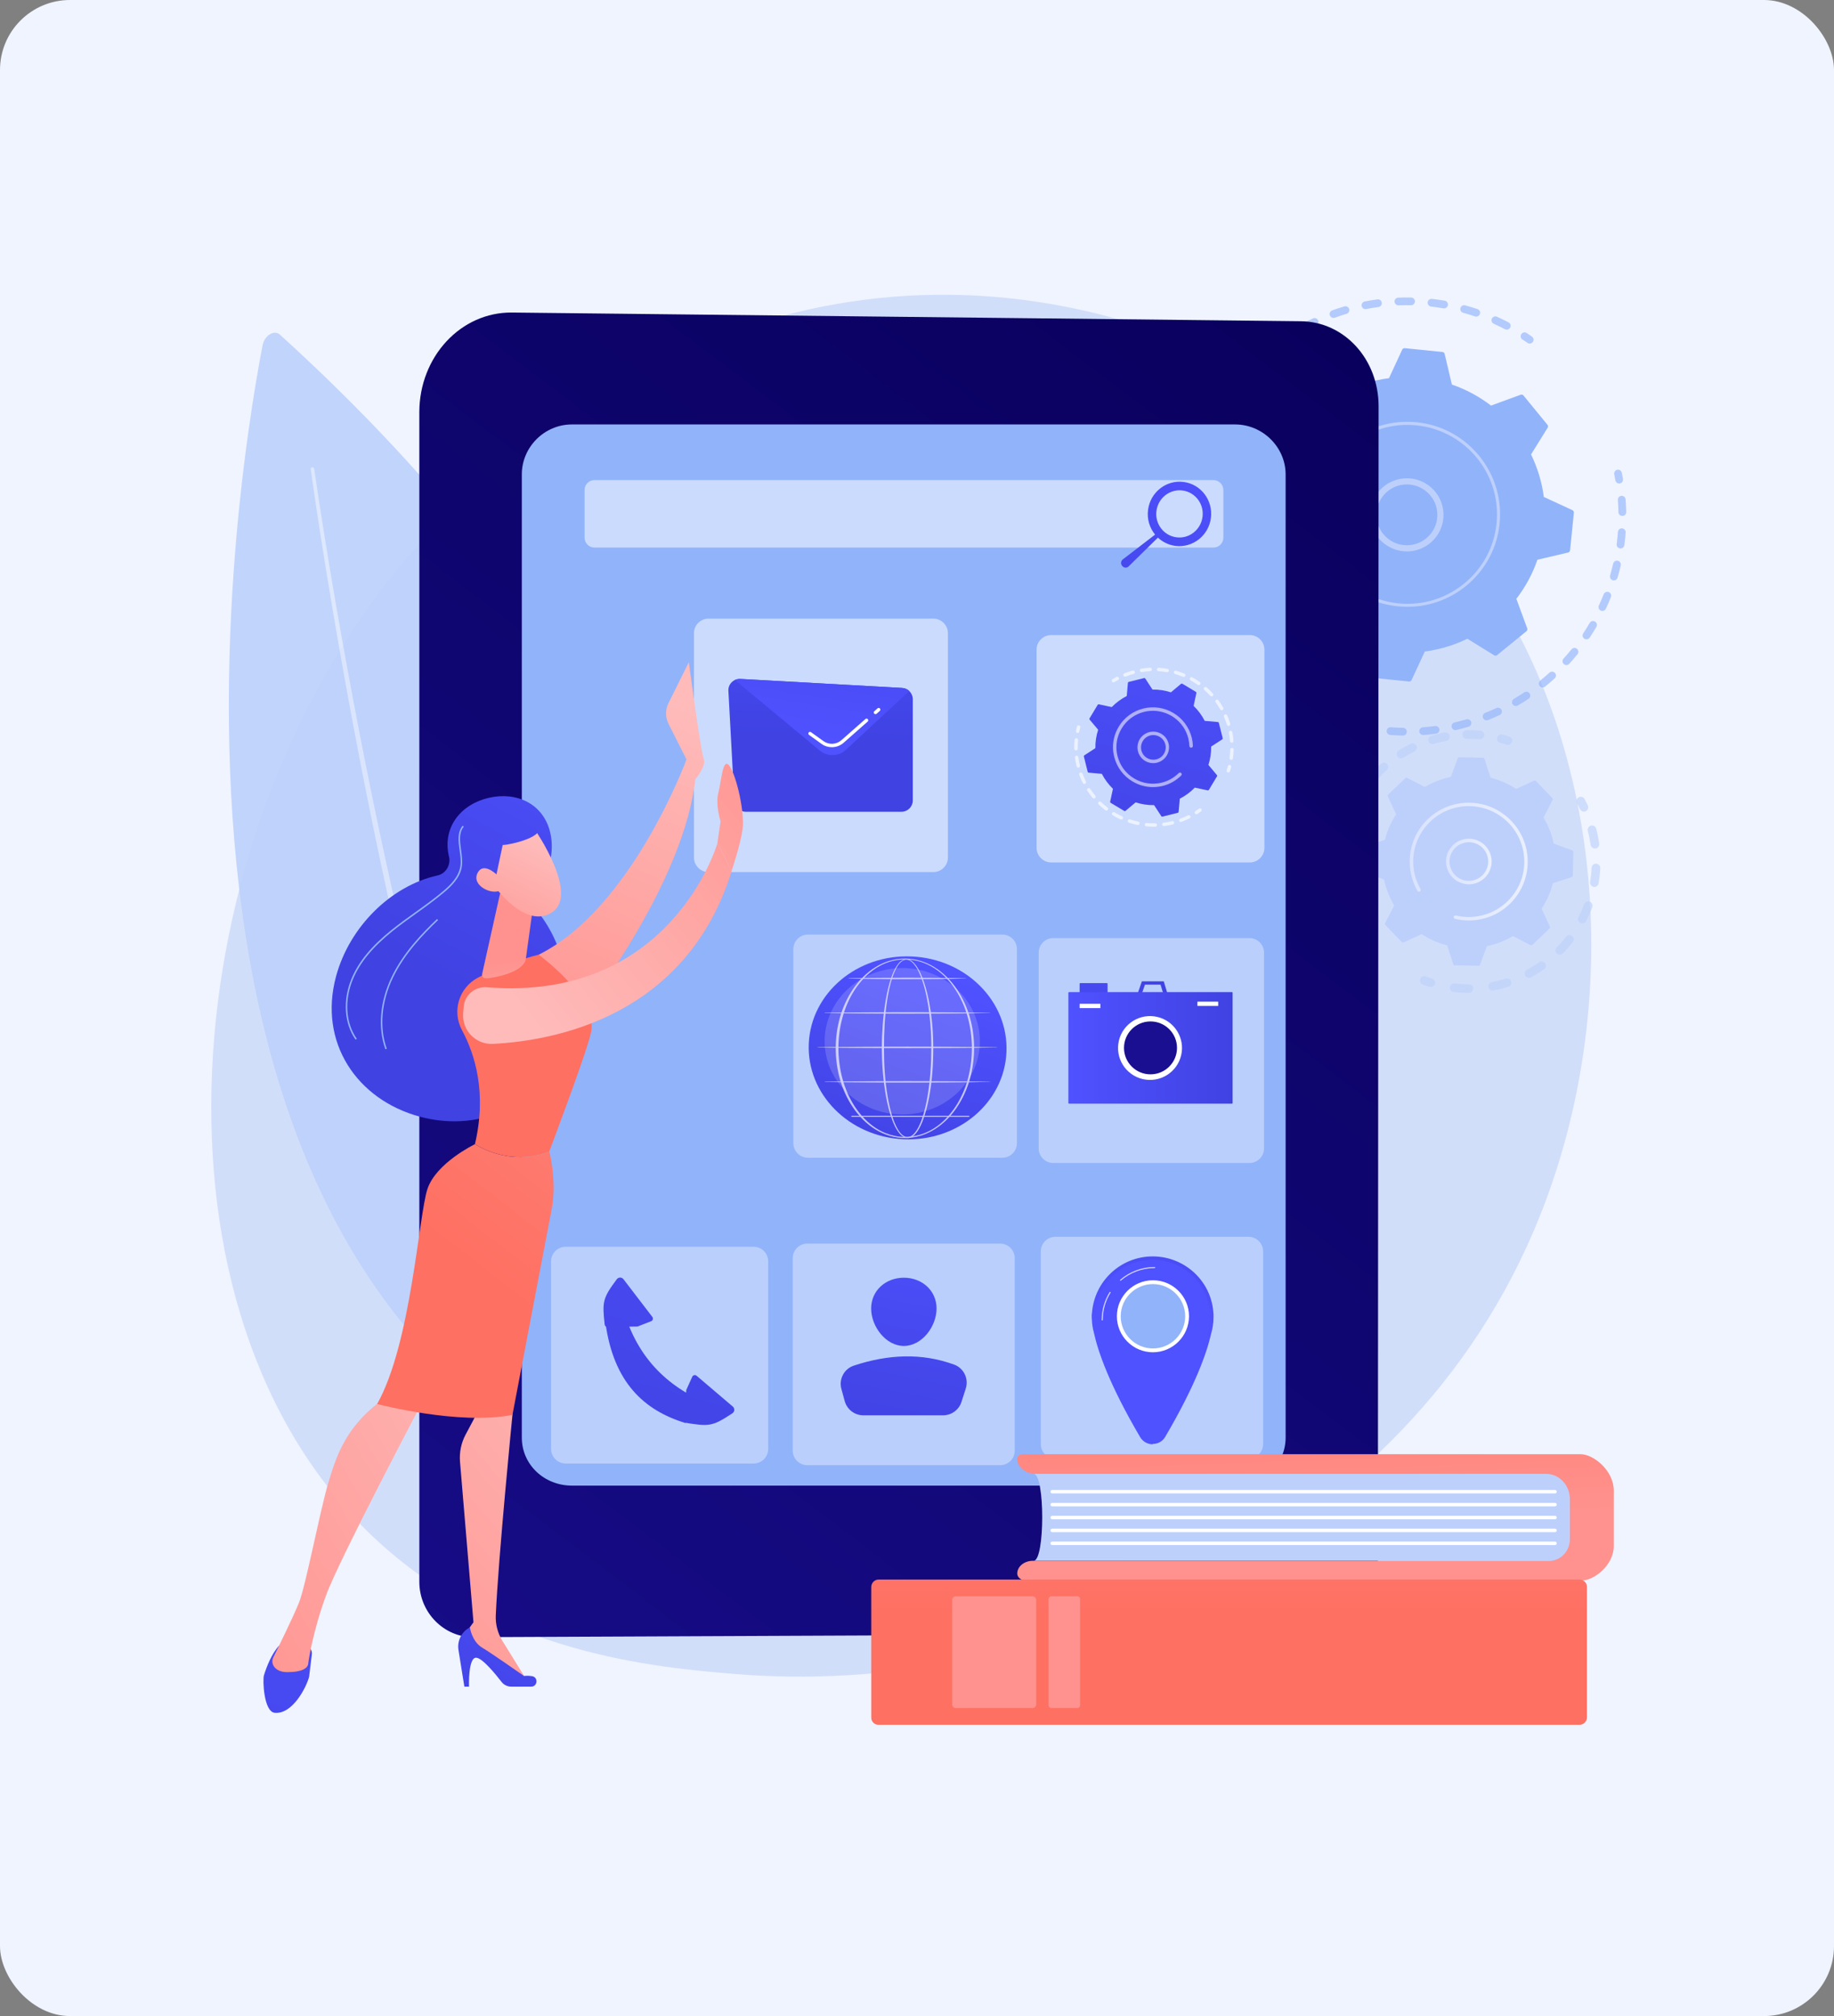 <?xml version="1.0" encoding="UTF-8"?>
<svg xmlns="http://www.w3.org/2000/svg" width="524" height="576" viewBox="0 0 524 576" fill="none">
  <rect x="0" y="0" width="524" height="576" fill="#808080" stroke="none"/>
  <rect width="524" height="576" rx="20" fill="#EFF4FF"></rect>
  <g clip-path="url(#clip0_1696_3239)">
    <path d="M438.113 351.9C398.171 445.082 292.733 485.107 210.131 478.278C187.572 476.41 142.192 472.66 106.754 439.216C38.699 374.984 49.181 240.727 114.327 161.685C122.719 151.5 180.789 83.313 271.271 84.218C337.528 84.889 384.019 122.244 389.677 126.898C396.826 132.779 412.572 146.743 426.768 168.907C460.145 220.985 463.083 293.665 438.113 351.9Z" fill="#D1DEFA"></path>
    <g opacity="0.64">
      <path d="M342.791 166.002C342.308 166.002 341.87 165.696 341.724 165.214C341.548 164.645 341.387 164.062 341.241 163.478C341.08 162.894 341.446 162.282 342.031 162.136C342.615 161.975 343.229 162.34 343.376 162.924C343.522 163.478 343.683 164.047 343.843 164.587C344.019 165.171 343.683 165.784 343.098 165.959C342.996 165.988 342.893 166.002 342.791 166.002Z" fill="#91B3FA"></path>
      <path d="M341.095 158.561C340.569 158.561 340.086 158.182 339.998 157.628C339.808 156.417 339.648 155.191 339.516 153.98C339.458 153.367 339.896 152.827 340.51 152.769C341.124 152.71 341.665 153.148 341.724 153.761C341.841 154.928 342.001 156.11 342.191 157.277C342.294 157.876 341.884 158.445 341.27 158.547C341.227 158.561 341.153 158.561 341.095 158.561ZM340.32 149.135C339.706 149.135 339.224 148.639 339.209 148.041V147.647C339.209 146.567 339.238 145.473 339.297 144.378C339.326 143.766 339.838 143.299 340.452 143.328C341.066 143.357 341.534 143.882 341.504 144.481C341.446 145.531 341.417 146.596 341.417 147.632V148.012C341.431 148.639 340.934 149.135 340.32 149.135ZM340.978 139.695C340.92 139.695 340.876 139.695 340.817 139.68C340.218 139.592 339.794 139.023 339.882 138.425C340.057 137.214 340.276 136.003 340.525 134.806C340.642 134.208 341.241 133.829 341.826 133.946C342.425 134.062 342.805 134.661 342.689 135.244C342.455 136.397 342.25 137.564 342.074 138.732C341.987 139.301 341.519 139.695 340.978 139.695ZM343.069 130.473C342.966 130.473 342.849 130.458 342.747 130.429C342.162 130.254 341.841 129.626 342.016 129.043C342.381 127.875 342.776 126.708 343.2 125.57C343.42 125.001 344.048 124.709 344.618 124.928C345.189 125.147 345.481 125.774 345.262 126.343C344.852 127.452 344.458 128.576 344.121 129.699C343.975 130.166 343.536 130.473 343.069 130.473ZM346.548 121.689C346.387 121.689 346.227 121.659 346.066 121.572C345.51 121.309 345.291 120.638 345.554 120.098C346.095 119.004 346.665 117.909 347.265 116.844C347.572 116.319 348.244 116.129 348.77 116.421C349.297 116.727 349.487 117.399 349.194 117.924C348.61 118.945 348.054 120.011 347.542 121.061C347.352 121.455 346.957 121.689 346.548 121.689ZM351.358 113.532C351.139 113.532 350.919 113.474 350.729 113.328C350.232 112.977 350.101 112.292 350.452 111.796C351.153 110.789 351.884 109.796 352.645 108.848C353.025 108.367 353.712 108.294 354.194 108.658C354.677 109.038 354.75 109.724 354.384 110.205C353.653 111.124 352.937 112.087 352.265 113.05C352.06 113.357 351.709 113.532 351.358 113.532ZM357.367 106.207C357.089 106.207 356.811 106.105 356.607 105.901C356.168 105.477 356.153 104.777 356.577 104.339C357.425 103.464 358.303 102.588 359.194 101.757C359.648 101.348 360.335 101.363 360.759 101.815C361.168 102.267 361.153 102.968 360.7 103.376C359.838 104.179 358.99 105.01 358.171 105.857C357.952 106.09 357.659 106.207 357.367 106.207ZM364.428 99.889C364.092 99.889 363.77 99.743 363.551 99.451C363.186 98.969 363.273 98.269 363.756 97.904C364.721 97.16 365.729 96.445 366.738 95.759C367.25 95.424 367.937 95.54 368.273 96.051C368.61 96.562 368.478 97.248 367.981 97.583C367.001 98.24 366.036 98.94 365.101 99.655C364.896 99.816 364.662 99.889 364.428 99.889ZM372.367 94.723C371.972 94.723 371.592 94.519 371.402 94.154C371.109 93.614 371.3 92.943 371.84 92.651C372.908 92.068 374.004 91.499 375.115 90.988C375.671 90.725 376.329 90.959 376.592 91.513C376.855 92.068 376.621 92.724 376.066 92.987C374.998 93.498 373.946 94.038 372.908 94.592C372.732 94.68 372.542 94.723 372.367 94.723ZM430.495 94.183C430.32 94.183 430.144 94.14 429.984 94.052C428.946 93.512 427.864 92.987 426.797 92.505C426.241 92.257 425.992 91.601 426.241 91.046C426.489 90.492 427.147 90.244 427.703 90.492C428.814 90.988 429.925 91.528 431.007 92.097C431.548 92.374 431.753 93.045 431.475 93.585C431.27 93.965 430.89 94.183 430.495 94.183ZM380.993 90.827C380.539 90.827 380.115 90.55 379.954 90.098C379.75 89.529 380.042 88.887 380.612 88.683C381.753 88.274 382.937 87.88 384.107 87.544C384.691 87.369 385.305 87.705 385.481 88.288C385.656 88.872 385.32 89.485 384.735 89.66C383.609 89.996 382.484 90.361 381.373 90.769C381.256 90.813 381.124 90.827 380.993 90.827ZM421.782 90.463C421.665 90.463 421.548 90.448 421.431 90.404C420.32 90.025 419.18 89.675 418.039 89.368C417.454 89.208 417.104 88.595 417.264 88.011C417.425 87.428 418.039 87.077 418.624 87.238C419.808 87.559 420.978 87.924 422.147 88.318C422.732 88.507 423.039 89.135 422.835 89.719C422.674 90.171 422.235 90.463 421.782 90.463ZM390.13 88.318C389.604 88.318 389.15 87.953 389.048 87.428C388.931 86.829 389.326 86.246 389.925 86.129C391.124 85.895 392.352 85.691 393.551 85.531C394.15 85.443 394.721 85.881 394.794 86.479C394.881 87.077 394.443 87.647 393.843 87.719C392.674 87.88 391.504 88.07 390.349 88.288C390.262 88.303 390.188 88.318 390.13 88.318ZM412.586 88.113C412.528 88.113 412.454 88.113 412.396 88.099C411.241 87.894 410.057 87.719 408.887 87.588C408.273 87.515 407.849 86.975 407.908 86.362C407.981 85.75 408.522 85.326 409.136 85.385C410.349 85.531 411.577 85.706 412.776 85.91C413.375 86.012 413.785 86.581 413.683 87.194C413.58 87.734 413.127 88.113 412.586 88.113ZM399.545 87.238C398.96 87.238 398.463 86.771 398.434 86.173C398.405 85.56 398.887 85.049 399.501 85.035C400.715 84.991 401.943 84.976 403.185 85.005C403.799 85.02 404.282 85.516 404.267 86.129C404.253 86.742 403.726 87.238 403.142 87.209C401.957 87.18 400.759 87.194 399.589 87.238C399.574 87.238 399.56 87.238 399.545 87.238Z" fill="#91B3FA"></path>
      <path d="M437.059 98.168C436.84 98.168 436.621 98.11 436.431 97.964C435.963 97.628 435.48 97.307 434.983 97.001C434.471 96.665 434.325 95.979 434.662 95.469C434.998 94.958 435.685 94.812 436.197 95.147C436.694 95.469 437.191 95.804 437.688 96.154C438.185 96.504 438.316 97.19 437.966 97.686C437.746 97.993 437.41 98.168 437.059 98.168Z" fill="#91B3FA"></path>
    </g>
    <g opacity="0.64">
      <path d="M462.631 138.147C462.104 138.147 461.636 137.768 461.534 137.228C461.432 136.659 461.329 136.09 461.213 135.521C461.096 134.923 461.476 134.339 462.075 134.222C462.675 134.106 463.259 134.485 463.376 135.083C463.493 135.667 463.61 136.265 463.713 136.849C463.815 137.447 463.406 138.016 462.806 138.118C462.762 138.147 462.689 138.147 462.631 138.147Z" fill="#91B3FA"></path>
      <path d="M400.846 210.156H400.832C399.764 210.141 398.683 210.083 397.601 210.01L397.206 209.981C396.592 209.937 396.139 209.397 396.183 208.799C396.226 208.186 396.767 207.734 397.367 207.777L397.747 207.807C398.785 207.88 399.823 207.923 400.861 207.938C401.475 207.953 401.957 208.449 401.943 209.062C401.928 209.674 401.446 210.156 400.846 210.156ZM406.606 209.995C406.036 209.995 405.554 209.558 405.51 208.974C405.466 208.361 405.919 207.836 406.533 207.792C407.688 207.705 408.858 207.588 410.013 207.427C410.612 207.34 411.182 207.777 411.256 208.376C411.343 208.974 410.905 209.543 410.305 209.616C409.121 209.777 407.908 209.908 406.709 209.995C406.665 209.995 406.636 209.995 406.606 209.995ZM391.548 209.295C391.49 209.295 391.431 209.295 391.358 209.28C390.174 209.076 388.975 208.843 387.805 208.58C387.206 208.449 386.84 207.85 386.972 207.252C387.104 206.654 387.703 206.289 388.302 206.42C389.428 206.683 390.583 206.902 391.723 207.106C392.323 207.208 392.732 207.777 392.63 208.376C392.542 208.916 392.074 209.295 391.548 209.295ZM415.832 208.595C415.335 208.595 414.867 208.244 414.75 207.734C414.618 207.135 414.984 206.552 415.583 206.406C416.709 206.143 417.849 205.851 418.96 205.516C419.545 205.341 420.159 205.676 420.335 206.26C420.51 206.844 420.174 207.456 419.589 207.632C418.434 207.967 417.264 208.274 416.095 208.551C415.992 208.595 415.919 208.595 415.832 208.595ZM382.498 207.048C382.381 207.048 382.264 207.033 382.147 206.99C381.007 206.61 379.867 206.202 378.741 205.749C378.171 205.53 377.893 204.888 378.127 204.319C378.346 203.75 378.99 203.473 379.56 203.706C380.642 204.13 381.738 204.538 382.835 204.903C383.419 205.093 383.726 205.72 383.536 206.304C383.39 206.756 382.966 207.048 382.498 207.048ZM424.735 205.808C424.296 205.808 423.887 205.545 423.712 205.107C423.478 204.538 423.756 203.896 424.326 203.677C425.393 203.254 426.475 202.787 427.527 202.291C428.083 202.028 428.741 202.276 429.004 202.816C429.267 203.371 429.019 204.027 428.478 204.29C427.396 204.801 426.27 205.282 425.159 205.72C425.013 205.793 424.867 205.808 424.735 205.808ZM373.887 203.458C373.712 203.458 373.551 203.415 373.39 203.342C372.323 202.802 371.256 202.203 370.218 201.605C369.691 201.299 369.516 200.613 369.823 200.088C370.13 199.562 370.817 199.387 371.343 199.694C372.338 200.277 373.376 200.846 374.399 201.372C374.94 201.649 375.159 202.32 374.881 202.86C374.677 203.239 374.297 203.458 373.887 203.458ZM433.098 201.722C432.718 201.722 432.352 201.532 432.147 201.182C431.84 200.657 432.016 199.986 432.542 199.665C433.536 199.081 434.53 198.453 435.495 197.811C436.007 197.476 436.694 197.607 437.03 198.118C437.367 198.629 437.235 199.314 436.723 199.65C435.729 200.321 434.691 200.963 433.653 201.561C433.492 201.664 433.288 201.722 433.098 201.722ZM440.758 196.411C440.437 196.411 440.115 196.265 439.896 196.002C439.516 195.535 439.589 194.835 440.057 194.455C440.963 193.726 441.84 192.952 442.703 192.179C443.156 191.771 443.858 191.8 444.267 192.252C444.677 192.704 444.647 193.405 444.194 193.813C443.302 194.616 442.381 195.418 441.446 196.177C441.256 196.323 441.007 196.411 440.758 196.411ZM447.542 190.02C447.279 190.02 447.016 189.917 446.796 189.728C446.343 189.319 446.314 188.619 446.723 188.166C447.498 187.305 448.273 186.415 449.004 185.525C449.384 185.058 450.086 184.971 450.554 185.365C451.022 185.744 451.109 186.445 450.715 186.912C449.954 187.845 449.165 188.765 448.361 189.655C448.141 189.888 447.834 190.02 447.542 190.02ZM453.273 182.665C453.068 182.665 452.849 182.607 452.659 182.476C452.147 182.14 452.016 181.454 452.352 180.944C452.995 179.981 453.609 178.988 454.194 177.981C454.501 177.456 455.174 177.281 455.715 177.588C456.241 177.894 456.416 178.565 456.109 179.105C455.495 180.141 454.852 181.177 454.194 182.169C453.989 182.49 453.624 182.665 453.273 182.665ZM457.834 174.552C457.674 174.552 457.527 174.523 457.367 174.45C456.811 174.188 456.577 173.531 456.826 172.991C457.308 171.941 457.776 170.861 458.2 169.781C458.419 169.212 459.062 168.935 459.633 169.154C460.203 169.372 460.481 170.014 460.261 170.584C459.823 171.707 459.34 172.816 458.829 173.91C458.653 174.304 458.244 174.552 457.834 174.552ZM461.095 165.827C460.992 165.827 460.89 165.812 460.788 165.783C460.203 165.608 459.867 164.995 460.027 164.411C460.349 163.302 460.641 162.164 460.905 161.041C461.036 160.442 461.636 160.078 462.235 160.209C462.834 160.34 463.2 160.939 463.068 161.537C462.805 162.704 462.498 163.886 462.162 165.039C462.03 165.506 461.577 165.827 461.095 165.827ZM463.01 156.707C462.966 156.707 462.908 156.707 462.864 156.692C462.264 156.619 461.826 156.065 461.913 155.452C462.06 154.299 462.176 153.132 462.264 151.979C462.308 151.366 462.834 150.914 463.448 150.958C464.062 151.002 464.516 151.527 464.472 152.14C464.384 153.336 464.267 154.547 464.106 155.729C464.033 156.298 463.551 156.707 463.01 156.707ZM463.522 147.412C462.922 147.412 462.425 146.931 462.41 146.332C462.381 145.18 462.337 143.998 462.25 142.845C462.206 142.232 462.659 141.707 463.273 141.663C463.887 141.619 464.413 142.072 464.457 142.684C464.545 143.881 464.603 145.092 464.633 146.289C464.647 146.901 464.165 147.398 463.551 147.412C463.536 147.412 463.522 147.412 463.522 147.412Z" fill="#91B3FA"></path>
      <path d="M365.905 198.57C365.686 198.57 365.452 198.497 365.262 198.366C364.779 198.016 364.297 197.651 363.814 197.286C363.332 196.921 363.244 196.221 363.61 195.739C363.975 195.258 364.677 195.17 365.16 195.535C365.613 195.885 366.081 196.236 366.548 196.571C367.045 196.921 367.162 197.622 366.797 198.118C366.578 198.41 366.241 198.57 365.905 198.57Z" fill="#91B3FA"></path>
    </g>
    <path d="M368.653 181.178C368.857 181.426 369.179 181.513 369.486 181.397L377.936 178.303C381.27 180.857 385.027 182.914 389.121 184.315L391.182 193.055C391.255 193.362 391.518 193.595 391.825 193.624L402.571 194.704C402.878 194.733 403.185 194.558 403.316 194.281L407.088 186.139C411.372 185.585 415.48 184.33 419.252 182.491L426.898 187.219C427.161 187.379 427.512 187.365 427.761 187.16L436.123 180.346C436.372 180.142 436.46 179.821 436.343 179.514L433.243 171.081C435.802 167.754 437.863 164.004 439.267 159.918L448.024 157.861C448.331 157.788 448.565 157.525 448.594 157.219L449.676 146.494C449.705 146.187 449.53 145.881 449.252 145.75L441.094 141.985C440.539 137.71 439.281 133.609 437.439 129.845L442.176 122.213C442.337 121.951 442.322 121.601 442.118 121.352L435.29 113.006C435.085 112.758 434.764 112.671 434.457 112.787L426.006 115.881C422.673 113.327 418.916 111.27 414.822 109.869L412.761 101.129C412.688 100.822 412.425 100.589 412.118 100.56L401.372 99.48C401.065 99.451 400.758 99.626 400.626 99.903L396.854 108.045C392.571 108.599 388.463 109.854 384.691 111.693L377.045 106.965C376.781 106.805 376.431 106.819 376.182 107.024L367.819 113.838C367.571 114.042 367.483 114.363 367.6 114.67L370.7 123.103C368.141 126.43 366.08 130.18 364.676 134.266L355.919 136.323C355.612 136.396 355.378 136.659 355.349 136.965L354.267 147.69C354.238 147.997 354.413 148.303 354.691 148.434L362.849 152.199C363.404 156.474 364.662 160.575 366.504 164.339L361.767 171.971C361.606 172.233 361.621 172.583 361.825 172.832L368.653 181.178Z" fill="#91B3FA"></path>
    <path d="M401.942 157.539C399.706 157.539 397.542 156.824 395.714 155.482C393.463 153.818 392.016 151.381 391.606 148.624C391.197 145.866 391.899 143.108 393.565 140.861C395.232 138.614 397.673 137.169 400.437 136.761C406.153 135.914 411.475 139.869 412.323 145.574C413.171 151.279 409.209 156.591 403.492 157.437C402.98 157.51 402.454 157.539 401.942 157.539ZM401.972 138.409C401.548 138.409 401.124 138.439 400.7 138.497C398.404 138.833 396.372 140.044 394.983 141.911C393.595 143.779 393.024 146.055 393.361 148.361C393.697 150.652 394.91 152.68 396.782 154.066C398.653 155.452 400.934 156.021 403.244 155.686C407.995 154.985 411.285 150.564 410.583 145.837C409.939 141.517 406.211 138.409 401.972 138.409Z" fill="#BDD0FB"></path>
    <path d="M402.147 173.372C401.256 173.372 400.364 173.329 399.457 173.241C398.112 173.11 396.796 172.876 395.495 172.541C395.481 172.541 395.481 172.541 395.466 172.526C395.408 172.511 395.349 172.497 395.291 172.482C395.276 172.482 395.276 172.482 395.261 172.482C395.247 172.482 395.247 172.482 395.247 172.482C395.218 172.482 395.188 172.468 395.159 172.468H395.144C395.13 172.468 395.13 172.468 395.115 172.453H395.101C395.013 172.424 394.94 172.409 394.852 172.38C394.823 172.365 394.794 172.366 394.764 172.351C394.589 172.307 394.413 172.249 394.238 172.19C394.136 172.161 394.033 172.132 393.931 172.088C393.741 172.03 393.624 171.855 393.624 171.665C393.624 171.621 393.624 171.578 393.639 171.534C393.712 171.3 393.96 171.169 394.194 171.257C395.919 171.811 397.718 172.19 399.53 172.38C406.329 173.066 412.995 171.067 418.302 166.748C423.595 162.429 426.899 156.315 427.586 149.53C427.674 148.654 427.717 147.793 427.717 146.932C427.717 133.99 417.864 122.856 404.691 121.529C397.893 120.843 391.226 122.842 385.919 127.161C380.627 131.48 377.323 137.594 376.636 144.379C376.548 145.24 376.504 146.115 376.504 146.976C376.504 150.712 377.323 154.418 378.916 157.803C378.946 157.861 378.96 157.934 378.96 157.993C378.96 158.153 378.873 158.314 378.712 158.387C378.492 158.489 378.229 158.401 378.127 158.168C376.475 154.666 375.627 150.828 375.627 146.962C375.627 146.072 375.671 145.167 375.759 144.277C376.475 137.244 379.881 130.925 385.364 126.46C390.846 121.995 397.747 119.923 404.779 120.638C418.405 122.01 428.595 133.523 428.595 146.918C428.595 147.808 428.551 148.698 428.463 149.603C427.103 163.202 415.568 173.372 402.147 173.372Z" fill="#BDD0FB"></path>
    <path d="M401.036 269.253L406.167 266.889C408.375 268.333 410.846 269.428 413.477 270.099L415.202 275.469C415.261 275.658 415.436 275.79 415.641 275.79L422.425 275.936C422.629 275.936 422.805 275.819 422.863 275.629L424.822 270.333C427.483 269.778 429.983 268.786 432.264 267.443L437.293 270.026C437.468 270.114 437.688 270.084 437.834 269.953L442.732 265.269C442.878 265.138 442.922 264.919 442.834 264.744L440.465 259.622C441.913 257.419 443.009 254.953 443.682 252.327L449.062 250.605C449.252 250.546 449.384 250.371 449.384 250.167L449.53 243.397C449.53 243.192 449.413 243.017 449.223 242.959L443.916 241.003C443.36 238.348 442.366 235.853 441.021 233.576L443.609 228.557C443.696 228.382 443.667 228.163 443.536 228.017L438.843 223.129C438.711 222.983 438.492 222.939 438.316 223.027L433.185 225.391C430.977 223.946 428.506 222.852 425.875 222.18L424.15 216.811C424.091 216.621 423.916 216.49 423.711 216.49L416.927 216.344C416.723 216.344 416.547 216.46 416.489 216.65L414.53 221.947C411.869 222.501 409.369 223.494 407.088 224.836L402.059 222.253C401.884 222.166 401.664 222.195 401.518 222.326L396.62 227.01C396.474 227.142 396.43 227.36 396.518 227.535L398.887 232.657C397.439 234.86 396.343 237.326 395.67 239.953L390.29 241.675C390.1 241.733 389.968 241.908 389.968 242.112L389.822 248.883C389.822 249.087 389.939 249.262 390.129 249.335L395.436 251.291C395.992 253.946 396.986 256.441 398.331 258.718L395.743 263.737C395.656 263.912 395.685 264.131 395.816 264.277L400.509 269.165C400.641 269.282 400.86 269.326 401.036 269.253Z" fill="#BDD0FB"></path>
    <path d="M419.663 252.648C418.449 252.648 417.265 252.312 416.212 251.656C414.736 250.736 413.712 249.292 413.318 247.599C412.923 245.907 413.215 244.156 414.151 242.682C415.072 241.208 416.519 240.187 418.215 239.793C421.724 238.99 425.218 241.179 426.022 244.681C426.826 248.183 424.633 251.67 421.125 252.473C420.642 252.604 420.145 252.648 419.663 252.648ZM419.677 240.624C419.268 240.624 418.859 240.668 418.435 240.77C417.002 241.106 415.774 241.967 414.984 243.222C414.195 244.477 413.946 245.95 414.283 247.38C414.619 248.81 415.481 250.036 416.739 250.824C417.996 251.612 419.473 251.86 420.905 251.524C423.873 250.839 425.73 247.876 425.057 244.914C424.473 242.361 422.192 240.624 419.677 240.624Z" fill="url(#paint0_linear_1696_3239)"></path>
    <g opacity="0.64">
      <path d="M389.252 267.283C388.843 267.283 388.448 267.079 388.214 266.729C387.849 266.16 387.483 265.576 387.133 264.992C386.782 264.394 386.986 263.65 387.586 263.3C388.185 262.964 388.931 263.154 389.282 263.752C389.603 264.306 389.94 264.846 390.29 265.386C390.671 265.955 390.51 266.729 389.94 267.108C389.72 267.21 389.486 267.283 389.252 267.283Z" fill="#BDD0FB"></path>
      <path d="M385.598 260.045C385.101 260.045 384.618 259.739 384.428 259.243C383.975 258.032 383.58 256.777 383.258 255.522C383.083 254.865 383.492 254.18 384.15 254.019C384.823 253.844 385.495 254.253 385.656 254.909C385.963 256.091 386.329 257.258 386.753 258.382C386.986 259.024 386.665 259.739 386.022 259.972C385.89 260.031 385.744 260.045 385.598 260.045ZM383.434 250.4C382.791 250.4 382.25 249.919 382.206 249.262C382.118 248.212 382.074 247.146 382.074 246.096C382.074 245.848 382.074 245.6 382.089 245.352C382.103 244.666 382.659 244.111 383.361 244.141C384.048 244.155 384.589 244.724 384.574 245.41C384.574 245.643 384.574 245.862 384.574 246.096C384.574 247.073 384.618 248.066 384.706 249.043C384.764 249.729 384.253 250.327 383.58 250.386C383.507 250.4 383.463 250.4 383.434 250.4ZM383.96 240.551C383.887 240.551 383.799 240.551 383.726 240.522C383.054 240.391 382.615 239.749 382.747 239.077C382.995 237.808 383.302 236.524 383.682 235.283C383.887 234.627 384.574 234.262 385.232 234.452C385.89 234.656 386.256 235.342 386.065 235.998C385.715 237.151 385.422 238.348 385.188 239.53C385.057 240.128 384.545 240.551 383.96 240.551ZM387.133 231.183C386.943 231.183 386.753 231.139 386.577 231.052C385.963 230.746 385.715 230.001 386.022 229.389C386.606 228.236 387.25 227.083 387.951 225.989C388.317 225.405 389.092 225.244 389.662 225.609C390.247 225.974 390.408 226.747 390.042 227.316C389.384 228.338 388.785 229.403 388.244 230.483C388.025 230.935 387.586 231.183 387.133 231.183ZM392.717 223.027C392.425 223.027 392.118 222.924 391.884 222.706C391.372 222.253 391.343 221.465 391.796 220.955C392.674 219.992 393.595 219.072 394.56 218.197C395.071 217.744 395.861 217.788 396.314 218.284C396.767 218.795 396.723 219.583 396.226 220.035C395.32 220.838 394.457 221.713 393.639 222.603C393.39 222.895 393.054 223.027 392.717 223.027ZM400.291 216.679C399.881 216.679 399.472 216.475 399.238 216.096C398.872 215.512 399.048 214.753 399.633 214.388C400.729 213.703 401.884 213.061 403.039 212.477C403.653 212.17 404.399 212.433 404.706 213.046C405.013 213.659 404.75 214.403 404.136 214.709C403.054 215.249 401.972 215.848 400.948 216.49C400.744 216.606 400.51 216.679 400.291 216.679ZM409.296 212.608C408.755 212.608 408.273 212.258 408.112 211.718C407.922 211.062 408.288 210.376 408.946 210.171C409.706 209.953 410.481 209.748 411.255 209.559C411.753 209.442 412.25 209.34 412.747 209.252C413.419 209.121 414.062 209.573 414.194 210.244C414.326 210.916 413.872 211.558 413.2 211.689C412.732 211.776 412.279 211.879 411.811 211.981C411.08 212.141 410.364 212.331 409.647 212.55C409.53 212.579 409.413 212.608 409.296 212.608ZM422.864 211.222C422.834 211.222 422.791 211.222 422.747 211.222C421.533 211.12 420.32 211.076 419.092 211.091C418.405 211.12 417.834 210.551 417.834 209.88C417.82 209.194 418.375 208.625 419.048 208.625C420.349 208.596 421.665 208.654 422.951 208.756C423.638 208.814 424.136 209.413 424.077 210.098C424.048 210.74 423.492 211.222 422.864 211.222Z" fill="#BDD0FB"></path>
      <path d="M430.831 212.841C430.699 212.841 430.582 212.827 430.45 212.783C429.851 212.593 429.222 212.404 428.608 212.243C427.95 212.068 427.556 211.397 427.731 210.726C427.907 210.069 428.594 209.675 429.252 209.85C429.91 210.025 430.567 210.215 431.225 210.434C431.883 210.638 432.234 211.339 432.029 211.995C431.839 212.506 431.357 212.841 430.831 212.841Z" fill="#BDD0FB"></path>
    </g>
    <g opacity="0.64">
      <path d="M452.556 231.898C452.088 231.898 451.65 231.636 451.43 231.183C451.153 230.6 450.875 230.031 450.568 229.476C450.246 228.878 450.466 228.119 451.065 227.798C451.664 227.477 452.425 227.696 452.746 228.294C453.068 228.892 453.375 229.505 453.667 230.118C453.96 230.731 453.697 231.475 453.068 231.767C452.922 231.855 452.732 231.898 452.556 231.898Z" fill="#BDD0FB"></path>
      <path d="M419.646 283.684C418.199 283.684 416.766 283.597 415.348 283.436C414.661 283.363 414.178 282.751 414.251 282.065C414.325 281.379 414.939 280.897 415.626 280.97C416.956 281.116 418.301 281.204 419.632 281.204H419.69C420.377 281.204 420.933 281.758 420.933 282.444C420.933 283.13 420.377 283.684 419.69 283.684H419.646ZM426.488 283.028C425.903 283.028 425.392 282.619 425.275 282.021C425.143 281.35 425.582 280.708 426.254 280.576C426.678 280.489 427.102 280.401 427.526 280.314C428.433 280.109 429.325 279.861 430.202 279.599C430.86 279.394 431.547 279.759 431.751 280.416C431.956 281.072 431.591 281.758 430.933 281.963C429.997 282.254 429.032 282.517 428.067 282.736C427.614 282.838 427.161 282.94 426.708 283.028C426.649 283.013 426.561 283.028 426.488 283.028ZM436.868 279.365C436.43 279.365 435.991 279.132 435.772 278.709C435.45 278.11 435.67 277.352 436.284 277.031C437.468 276.389 438.637 275.688 439.748 274.915C440.304 274.521 441.079 274.667 441.474 275.221C441.868 275.776 441.722 276.549 441.167 276.943C439.982 277.775 438.725 278.534 437.453 279.219C437.263 279.321 437.073 279.365 436.868 279.365ZM445.655 272.77C445.348 272.77 445.026 272.653 444.792 272.42C444.295 271.938 444.295 271.15 444.778 270.669C445.713 269.706 446.62 268.67 447.439 267.604C447.862 267.065 448.637 266.962 449.178 267.386C449.719 267.809 449.822 268.582 449.398 269.122C448.52 270.26 447.555 271.369 446.547 272.39C446.313 272.639 445.977 272.77 445.655 272.77ZM452.073 263.84C451.883 263.84 451.693 263.796 451.517 263.709C450.903 263.402 450.669 262.658 450.977 262.045C451.591 260.849 452.146 259.594 452.614 258.324C452.848 257.682 453.564 257.361 454.208 257.595C454.851 257.828 455.172 258.543 454.939 259.185C454.441 260.542 453.842 261.87 453.184 263.154C452.965 263.592 452.526 263.84 452.073 263.84ZM455.538 253.407C455.465 253.407 455.406 253.407 455.333 253.392C454.661 253.276 454.208 252.634 454.31 251.962C454.529 250.634 454.69 249.277 454.748 247.935C454.778 247.249 455.348 246.724 456.05 246.768C456.737 246.797 457.263 247.381 457.219 248.066C457.146 249.511 456.985 250.97 456.751 252.385C456.649 252.984 456.123 253.407 455.538 253.407ZM455.684 242.419C455.07 242.419 454.544 241.967 454.456 241.354C454.31 240.333 454.12 239.311 453.886 238.305C453.813 237.998 453.74 237.692 453.667 237.385C453.491 236.729 453.9 236.043 454.558 235.882C455.216 235.707 455.903 236.116 456.064 236.772C456.152 237.094 456.225 237.429 456.313 237.765C456.561 238.844 456.766 239.939 456.912 241.033C457 241.704 456.532 242.332 455.86 242.434C455.801 242.419 455.743 242.419 455.684 242.419Z" fill="#BDD0FB"></path>
      <path d="M408.799 282.02C408.682 282.02 408.55 282.006 408.433 281.962C407.79 281.758 407.132 281.539 406.489 281.291C405.846 281.057 405.524 280.342 405.758 279.7C405.992 279.058 406.708 278.737 407.351 278.971C407.951 279.189 408.55 279.408 409.164 279.598C409.822 279.802 410.188 280.503 409.983 281.145C409.808 281.67 409.325 282.02 408.799 282.02Z" fill="#BDD0FB"></path>
    </g>
    <path d="M419.676 262.978C419.544 262.978 419.427 262.978 419.296 262.978C418.097 262.948 416.898 262.802 415.729 262.525C415.495 262.467 415.348 262.263 415.348 262.044C415.348 262 415.348 261.971 415.363 261.927C415.422 261.664 415.699 261.504 415.962 261.562C417.059 261.825 418.185 261.971 419.31 261.985C423.55 262.073 427.571 260.512 430.626 257.593C433.682 254.66 435.422 250.721 435.509 246.504C435.509 246.387 435.509 246.27 435.509 246.153C435.509 237.574 428.623 230.511 419.983 230.322C411.226 230.117 403.96 237.078 403.77 245.818C403.77 245.935 403.77 246.051 403.77 246.168C403.77 248.926 404.486 251.625 405.846 254.004C405.889 254.077 405.904 254.164 405.904 254.252C405.904 254.427 405.816 254.587 405.655 254.69C405.422 254.821 405.115 254.748 404.983 254.5C403.536 251.976 402.775 249.101 402.775 246.168C402.775 246.051 402.775 245.92 402.775 245.803C402.98 236.523 410.67 229.14 419.998 229.344C429.164 229.548 436.489 237.048 436.489 246.168C436.489 246.285 436.489 246.416 436.489 246.533C436.386 251.027 434.544 255.215 431.299 258.323C428.17 261.314 424.047 262.978 419.676 262.978Z" fill="url(#paint1_linear_1696_3239)"></path>
    <g opacity="0.9">
      <path d="M75.029 98.635C66.696 141.943 26.287 394.231 207.821 433.395C207.821 433.395 268.45 266.701 79.985 95.615C78.348 94.126 75.585 95.819 75.029 98.635Z" fill="#BDD0FB"></path>
      <path opacity="0.45" d="M89.78 133.962C91.579 146.335 93.596 158.695 95.701 171.024C97.821 183.354 100.073 195.67 102.441 207.956C107.178 232.528 112.456 256.998 118.362 281.322C121.345 293.477 124.488 305.588 127.85 317.626C131.257 329.664 134.868 341.644 138.771 353.506C142.733 365.369 147.002 377.116 151.783 388.658C156.564 400.185 161.827 411.537 168.128 422.262C168.464 422.846 168.274 423.59 167.69 423.925C167.105 424.261 166.359 424.071 166.023 423.488C159.692 412.573 154.444 401.119 149.692 389.504C144.956 377.874 140.716 366.055 136.798 354.148C132.938 342.213 129.371 330.204 126.023 318.122C122.719 306.04 119.619 293.885 116.695 281.716C110.891 257.348 105.731 232.82 101.111 208.204C98.786 195.903 96.608 183.559 94.532 171.214C92.47 158.855 90.511 146.496 88.772 134.079C88.728 133.801 88.932 133.539 89.21 133.495C89.473 133.48 89.737 133.685 89.78 133.962Z" fill="white"></path>
    </g>
    <path d="M146.271 89.296L371.665 91.777C384.121 91.908 393.902 102.648 393.887 116.13L393.682 449.591C393.682 458.915 386.109 466.663 376.986 466.693L135.335 467.758C126.812 467.802 119.809 460.681 119.809 451.941V117.75C119.823 101.918 131.665 89.136 146.271 89.296Z" fill="url(#paint2_linear_1696_3239)"></path>
    <path d="M352.878 121.266H163.419C155.481 121.266 149.092 127.803 149.092 135.522V410.733C149.092 418.452 155.481 424.449 163.419 424.449H352.878C360.816 424.449 367.322 418.467 367.322 410.733V135.536C367.322 127.803 360.816 121.266 352.878 121.266Z" fill="#91B3FA"></path>
    <path opacity="0.37" d="M285.759 418.614H230.657C228.362 418.614 226.49 416.746 226.49 414.455V359.459C226.49 357.169 228.362 355.301 230.657 355.301H285.759C288.054 355.301 289.926 357.169 289.926 359.459V414.455C289.926 416.76 288.054 418.614 285.759 418.614Z" fill="white"></path>
    <path d="M267.587 373.848C267.587 378.998 263.405 384.543 258.244 384.543C253.084 384.543 248.902 378.984 248.902 373.848C248.902 368.697 253.084 365.049 258.244 365.049C263.405 365.049 267.587 368.697 267.587 373.848Z" fill="url(#paint3_linear_1696_3239)"></path>
    <path d="M246.665 404.359H269.458C271.855 404.359 273.975 402.812 274.706 400.536L275.934 396.713C276.826 393.912 275.379 390.876 272.601 389.87C263.332 386.484 253.741 386.922 243.917 390.176C241.168 391.095 239.633 394.028 240.393 396.815L241.344 400.288C242.001 402.696 244.18 404.359 246.665 404.359Z" fill="url(#paint4_linear_1696_3239)"></path>
    <path opacity="0.53" d="M346.681 156.446H169.868C168.29 156.446 167.018 155.177 167.018 153.601V140.002C167.018 138.426 168.29 137.156 169.868 137.156H346.681C348.26 137.156 349.532 138.426 349.532 140.002V153.601C349.532 155.177 348.26 156.446 346.681 156.446Z" fill="white"></path>
    <path d="M345.979 147.954C346.607 142.905 343.099 138.309 338.142 137.696C333.172 137.069 328.64 140.658 328.011 145.707C327.675 148.348 328.479 150.858 330.028 152.74L320.789 159.832C320.204 160.299 320.145 161.159 320.657 161.714L320.745 161.801C321.198 162.283 321.958 162.298 322.441 161.845L330.832 153.601C332.177 154.856 333.903 155.717 335.847 155.965C340.803 156.578 345.35 153.003 345.979 147.954ZM336.154 153.513C332.514 153.061 329.941 149.69 330.409 145.999C330.876 142.307 334.195 139.681 337.835 140.133C341.476 140.585 344.049 143.956 343.581 147.648C343.113 151.339 339.794 153.98 336.154 153.513Z" fill="url(#paint5_linear_1696_3239)"></path>
    <path opacity="0.37" d="M356.987 332.275H300.934C298.639 332.275 296.768 330.407 296.768 328.116V272.172C296.768 269.881 298.639 268.014 300.934 268.014H356.987C359.282 268.014 361.153 269.881 361.153 272.172V328.116C361.153 330.407 359.282 332.275 356.987 332.275Z" fill="white"></path>
    <path d="M316.272 284.764H308.64C308.538 284.764 308.465 284.691 308.465 284.589V281.058C308.465 280.956 308.538 280.883 308.64 280.883H316.272C316.374 280.883 316.447 280.956 316.447 281.058V284.589C316.447 284.677 316.36 284.764 316.272 284.764Z" fill="url(#paint6_linear_1696_3239)"></path>
    <path d="M332.5 280.373H326.258L324.723 284.765H333.831L332.5 280.373ZM327.135 281.307H331.579L332.53 284.429H326.053L327.135 281.307Z" fill="url(#paint7_linear_1696_3239)"></path>
    <path d="M352.002 315.319H305.424C305.336 315.319 305.248 315.246 305.248 315.144V283.626C305.248 283.539 305.321 283.451 305.424 283.451H352.002C352.09 283.451 352.178 283.524 352.178 283.626V315.144C352.178 315.246 352.105 315.319 352.002 315.319Z" fill="url(#paint8_linear_1696_3239)"></path>
    <path d="M337.469 301.515C338.628 296.614 335.587 291.702 330.676 290.544C325.765 289.387 320.843 292.422 319.684 297.324C318.524 302.226 321.565 307.138 326.477 308.295C331.388 309.452 336.309 306.417 337.469 301.515Z" fill="white"></path>
    <path d="M328.714 306.945C332.896 306.945 336.287 303.561 336.287 299.387C336.287 295.212 332.896 291.828 328.714 291.828C324.531 291.828 321.141 295.212 321.141 299.387C321.141 303.561 324.531 306.945 328.714 306.945Z" fill="url(#paint9_linear_1696_3239)"></path>
    <path d="M314.342 288.019H308.523C308.494 288.019 308.465 287.989 308.465 287.96V286.851C308.465 286.822 308.494 286.793 308.523 286.793H314.342C314.371 286.793 314.401 286.822 314.401 286.851V287.96C314.401 288.004 314.371 288.019 314.342 288.019Z" fill="white"></path>
    <path d="M347.996 287.405H342.178C342.148 287.405 342.119 287.376 342.119 287.347V286.238C342.119 286.209 342.148 286.18 342.178 286.18H347.996C348.026 286.18 348.055 286.209 348.055 286.238V287.347C348.055 287.391 348.026 287.405 347.996 287.405Z" fill="white"></path>
    <path opacity="0.37" d="M215.321 418.132H161.608C159.313 418.132 157.441 416.264 157.441 413.973V360.364C157.441 358.073 159.313 356.205 161.608 356.205H215.321C217.617 356.205 219.488 358.073 219.488 360.364V413.973C219.488 416.279 217.631 418.132 215.321 418.132Z" fill="white"></path>
    <path d="M172.996 378.005C175.335 394.99 184.034 402.957 195.788 406.546L202.572 401.104C190.204 396.113 181.519 387.227 177.835 373.088L172.996 378.005Z" fill="url(#paint10_linear_1696_3239)"></path>
    <path d="M195.395 406.416C202.558 407.583 203.406 407.656 209.269 403.774C209.927 403.337 209.985 402.388 209.386 401.878L199.035 393.064C198.626 392.714 198.011 392.86 197.792 393.341L196.082 397.106L195.395 406.416Z" fill="url(#paint11_linear_1696_3239)"></path>
    <path d="M172.762 378.428C172.06 371.891 172.177 370.914 176.227 365.486C176.695 364.858 177.645 364.844 178.128 365.471L186.388 376.254C186.709 376.677 186.534 377.29 186.037 377.48L182.177 378.983L173.581 379.158C173.157 379.158 172.806 378.837 172.762 378.428Z" fill="url(#paint12_linear_1696_3239)"></path>
    <path opacity="0.37" d="M286.388 330.771H230.833C228.537 330.771 226.666 328.903 226.666 326.612V271.164C226.666 268.874 228.537 267.006 230.833 267.006H286.388C288.683 267.006 290.555 268.874 290.555 271.164V326.612C290.555 328.903 288.698 330.771 286.388 330.771Z" fill="white"></path>
    <path d="M287.558 300.611C286.929 315.027 273.771 326.175 258.172 325.49C242.572 324.804 230.438 312.561 231.081 298.145C231.724 283.728 244.868 272.581 260.467 273.266C276.066 273.938 288.201 286.18 287.558 300.611Z" fill="url(#paint13_linear_1696_3239)"></path>
    <path opacity="0.16" d="M257.792 318.398C270.04 318.398 279.97 309.036 279.97 297.488C279.97 285.94 270.04 276.578 257.792 276.578C245.543 276.578 235.613 285.94 235.613 297.488C235.613 309.036 245.543 318.398 257.792 318.398Z" fill="white"></path>
    <g opacity="0.68">
      <path d="M266.651 299.489C266.651 301.794 266.563 304.1 266.388 306.405C266.198 308.71 265.92 311.001 265.496 313.278C265.072 315.554 264.531 317.801 263.727 319.99C263.318 321.07 262.835 322.149 262.192 323.127C261.87 323.608 261.49 324.075 261.037 324.469C260.803 324.659 260.554 324.834 260.277 324.951C259.999 325.082 259.692 325.155 259.385 325.155C259.078 325.17 258.756 325.111 258.478 324.995C258.186 324.878 257.937 324.717 257.704 324.528C257.236 324.148 256.856 323.696 256.519 323.214C255.861 322.237 255.379 321.172 254.955 320.092C254.136 317.918 253.595 315.656 253.171 313.394C252.338 308.842 251.987 304.216 251.943 299.605C251.943 297.3 252.046 294.994 252.221 292.689C252.397 290.383 252.66 288.093 253.054 285.816C253.449 283.54 253.946 281.278 254.721 279.09C255.116 277.995 255.569 276.93 256.212 275.952C256.534 275.471 256.899 275.004 257.367 274.625C257.601 274.435 257.85 274.274 258.128 274.172C258.405 274.056 258.712 274.012 259.005 274.012C259.312 274.026 259.604 274.099 259.882 274.216C260.16 274.333 260.408 274.493 260.642 274.683C261.095 275.048 261.475 275.5 261.826 275.982C262.499 276.93 262.996 277.995 263.435 279.06C264.297 281.205 264.882 283.452 265.35 285.714C265.803 287.976 266.125 290.267 266.344 292.572C266.549 294.878 266.651 297.183 266.651 299.489ZM266.081 299.489C266.081 297.198 266.008 294.907 265.818 292.616C265.628 290.325 265.364 288.049 264.94 285.787C264.516 283.54 263.975 281.293 263.157 279.163C262.747 278.097 262.265 277.047 261.622 276.113C261.3 275.646 260.935 275.194 260.511 274.843C260.087 274.479 259.56 274.216 259.005 274.187C258.449 274.172 257.923 274.42 257.484 274.785C257.06 275.15 256.695 275.602 256.402 276.084C255.803 277.047 255.364 278.112 254.984 279.192C254.253 281.366 253.8 283.613 253.449 285.889C252.762 290.427 252.557 295.024 252.572 299.62C252.557 304.202 252.835 308.798 253.61 313.321C254.005 315.583 254.516 317.83 255.291 319.975C255.686 321.04 256.154 322.091 256.768 323.039C257.075 323.506 257.44 323.944 257.864 324.294C258.288 324.644 258.8 324.892 259.341 324.863C259.604 324.849 259.867 324.79 260.116 324.674C260.364 324.557 260.584 324.396 260.803 324.221C261.227 323.857 261.563 323.404 261.885 322.937C262.499 321.989 262.952 320.924 263.347 319.858C264.122 317.699 264.619 315.466 265.013 313.205C265.394 310.943 265.657 308.667 265.832 306.376C266.008 304.085 266.081 301.794 266.081 299.489Z" fill="white"></path>
      <path d="M278.318 299.488C278.304 302.465 277.909 305.456 277.105 308.316C276.286 311.176 275.043 313.934 273.377 316.414C271.71 318.88 269.59 321.069 267.046 322.645C265.774 323.433 264.415 324.06 262.982 324.498C261.549 324.921 260.058 325.155 258.567 325.155C255.57 325.155 252.616 324.236 250.073 322.66C247.529 321.084 245.394 318.895 243.728 316.429C242.046 313.963 240.804 311.205 239.985 308.331C239.576 306.901 239.283 305.427 239.079 303.953C238.874 302.479 238.786 300.977 238.771 299.488C238.786 298 238.888 296.497 239.079 295.023C239.283 293.549 239.59 292.076 239.985 290.646C240.818 287.786 242.061 285.028 243.742 282.562C245.424 280.096 247.543 277.922 250.087 276.346C252.616 274.77 255.57 273.851 258.567 273.865C261.549 273.865 264.502 274.785 267.032 276.361C269.561 277.936 271.695 280.125 273.362 282.577C275.029 285.043 276.271 287.8 277.105 290.66C277.923 293.535 278.304 296.512 278.318 299.488ZM277.675 299.488C277.675 298.029 277.587 296.57 277.397 295.111C277.207 293.666 276.929 292.222 276.549 290.806C275.789 287.99 274.619 285.261 273.026 282.81C271.432 280.359 269.385 278.17 266.9 276.594C265.657 275.806 264.327 275.179 262.923 274.756C261.52 274.332 260.058 274.099 258.581 274.099C257.119 274.113 255.643 274.332 254.254 274.756C252.85 275.179 251.52 275.821 250.277 276.609C247.807 278.199 245.774 280.388 244.181 282.839C242.587 285.291 241.432 288.019 240.672 290.835C240.292 292.251 240.014 293.681 239.824 295.125C239.634 296.57 239.546 298.029 239.546 299.488C239.546 300.947 239.649 302.407 239.839 303.851C240.029 305.296 240.307 306.74 240.687 308.141C241.447 310.957 242.617 313.671 244.21 316.123C245.804 318.559 247.85 320.748 250.307 322.339C251.535 323.127 252.88 323.754 254.269 324.177C255.672 324.6 257.134 324.834 258.596 324.834C260.058 324.819 261.52 324.6 262.923 324.177C264.327 323.754 265.657 323.127 266.9 322.339C269.371 320.763 271.418 318.574 273.026 316.137C274.634 313.686 275.789 310.972 276.564 308.141C277.309 305.339 277.675 302.421 277.675 299.488Z" fill="white"></path>
      <path d="M235.686 289.348C237.645 289.304 239.619 289.29 241.578 289.275L247.47 289.231C249.429 289.217 251.403 289.217 253.362 289.202L259.254 289.188L265.145 289.202C267.104 289.217 269.078 289.202 271.037 289.231L276.929 289.275C278.888 289.304 280.862 289.319 282.821 289.363C282.835 289.363 282.85 289.377 282.85 289.392C282.85 289.406 282.835 289.421 282.821 289.421C280.862 289.465 278.888 289.479 276.929 289.509L271.037 289.552C269.078 289.567 267.104 289.567 265.145 289.581L259.254 289.596L253.362 289.581C251.403 289.581 249.429 289.581 247.47 289.552L241.578 289.509C239.619 289.479 237.645 289.465 235.686 289.436C235.657 289.436 235.643 289.421 235.643 289.392C235.643 289.363 235.657 289.348 235.686 289.348Z" fill="white"></path>
      <path d="M242.515 279.498C243.903 279.455 245.307 279.44 246.696 279.425L250.877 279.382C253.67 279.352 256.447 279.352 259.24 279.338C262.032 279.338 264.81 279.352 267.602 279.382L271.784 279.425C273.172 279.455 274.576 279.469 275.965 279.513C275.979 279.513 275.994 279.528 275.994 279.542C275.994 279.557 275.979 279.571 275.965 279.571C274.576 279.615 273.172 279.63 271.784 279.659L267.602 279.703C264.81 279.732 262.032 279.746 259.24 279.746C256.447 279.746 253.67 279.746 250.877 279.703L246.696 279.659C245.307 279.63 243.903 279.615 242.515 279.586C242.485 279.586 242.471 279.571 242.471 279.542C242.471 279.513 242.5 279.498 242.515 279.498Z" fill="white"></path>
      <path d="M233.64 299.196C235.774 299.152 237.909 299.137 240.043 299.123L246.447 299.079C248.581 299.064 250.716 299.064 252.85 299.05L259.254 299.035L265.657 299.05C267.792 299.064 269.926 299.05 272.061 299.079L278.464 299.123C280.599 299.152 282.733 299.166 284.868 299.21C284.882 299.21 284.897 299.225 284.897 299.239C284.897 299.254 284.882 299.269 284.868 299.269C282.733 299.312 280.599 299.327 278.464 299.356L272.061 299.4C269.926 299.415 267.792 299.415 265.657 299.429L259.254 299.444L252.85 299.429C250.716 299.429 248.581 299.429 246.447 299.4L240.043 299.356C237.909 299.327 235.774 299.312 233.64 299.283C233.61 299.283 233.596 299.269 233.596 299.239C233.596 299.21 233.61 299.196 233.64 299.196Z" fill="white"></path>
      <path d="M235.686 309.045C237.645 309.002 239.619 308.987 241.578 308.972L247.47 308.929C249.429 308.914 251.403 308.914 253.362 308.899L259.254 308.885L265.145 308.899C267.104 308.914 269.078 308.899 271.037 308.929L276.929 308.972C278.888 309.002 280.862 309.016 282.821 309.06C282.835 309.06 282.85 309.074 282.85 309.089C282.85 309.104 282.835 309.118 282.821 309.118C280.862 309.162 278.888 309.177 276.929 309.206L271.037 309.25C269.078 309.264 267.104 309.264 265.145 309.279L259.254 309.293L253.362 309.279C251.403 309.279 249.429 309.279 247.47 309.25L241.578 309.206C239.619 309.177 237.645 309.162 235.686 309.133C235.657 309.133 235.643 309.118 235.643 309.089C235.643 309.06 235.657 309.045 235.686 309.045Z" fill="white"></path>
      <path d="M276.826 319.085H243.361C243.273 319.085 243.215 319.012 243.215 318.939C243.215 318.851 243.288 318.793 243.361 318.793H276.826C276.914 318.793 276.972 318.866 276.972 318.939C276.972 319.012 276.914 319.085 276.826 319.085Z" fill="white"></path>
    </g>
    <path opacity="0.37" d="M356.724 416.76H301.534C299.239 416.76 297.367 414.892 297.367 412.601V357.518C297.367 355.227 299.239 353.359 301.534 353.359H356.724C359.019 353.359 360.89 355.227 360.89 357.518V412.601C360.89 414.892 359.019 416.76 356.724 416.76Z" fill="white"></path>
    <path d="M329.356 392.99C338.69 392.99 346.256 385.438 346.256 376.122C346.256 366.806 338.69 359.254 329.356 359.254C320.022 359.254 312.455 366.806 312.455 376.122C312.455 385.438 320.022 392.99 329.356 392.99Z" fill="url(#paint14_linear_1696_3239)"></path>
    <path d="M346.226 375.217H329.355H312.455C312.455 375.217 311.11 384.585 326.197 410.222C326.855 411.345 328.054 412.002 329.355 412.017C330.656 412.017 331.855 411.36 332.513 410.237C347.601 384.585 346.226 375.217 346.226 375.217Z" fill="url(#paint15_linear_1696_3239)"></path>
    <path d="M329.34 412.543V412.645C327.863 412.645 326.489 411.843 325.758 410.588C316.942 395.602 313.711 386.118 312.556 380.821C312.22 379.595 312.03 378.399 311.972 377.173C311.869 375.918 311.942 375.393 311.957 375.335L312.001 375.072C312.688 366.011 320.232 358.963 329.34 358.963C338.565 358.963 346.182 366.113 346.694 375.247C346.708 375.364 346.738 375.67 346.723 376.181V376.239C346.723 377.903 346.489 379.537 346.021 381.113C344.822 386.41 341.577 395.792 332.907 410.529C332.191 411.784 330.86 412.543 329.34 412.543ZM312.922 375.977C312.922 376.225 312.922 376.59 312.966 377.129C313.024 378.297 313.2 379.406 313.521 380.573V380.588C314.662 385.811 317.863 395.179 326.621 410.063C327.191 411.026 328.229 411.609 329.355 411.609V412.091V411.595C330.363 411.595 331.533 410.996 332.088 410.033C340.7 395.398 343.916 386.089 345.085 380.865L345.1 380.836C345.539 379.347 345.67 377.786 345.67 376.225L345.568 376.152C345.568 375.67 345.656 375.393 345.641 375.335L345.685 375.305C345.202 366.682 338.039 359.941 329.325 359.941C320.641 359.941 313.448 366.784 312.966 375.481L312.951 375.977H312.922Z" fill="url(#paint16_linear_1696_3239)"></path>
    <path d="M332.249 385.374C337.403 383.816 340.317 378.383 338.756 373.239C337.195 368.094 331.751 365.186 326.597 366.744C321.442 368.302 318.529 373.735 320.09 378.88C321.65 384.024 327.094 386.932 332.249 385.374Z" fill="#91B3FA"></path>
    <path d="M329.412 386.351C323.725 386.351 319.105 381.741 319.105 376.064C319.105 370.388 323.725 365.777 329.412 365.777C335.1 365.777 339.719 370.388 339.719 376.064C339.705 381.726 335.085 386.351 329.412 386.351ZM329.412 366.872C324.339 366.872 320.202 371.001 320.202 376.064C320.202 381.128 324.339 385.257 329.412 385.257C334.486 385.257 338.623 381.128 338.623 376.064C338.623 371.001 334.486 366.872 329.412 366.872Z" fill="white"></path>
    <g opacity="0.74">
      <path d="M320.158 365.922C320.114 365.922 320.07 365.908 320.041 365.864C319.983 365.791 319.997 365.689 320.056 365.63C322.79 363.281 326.298 361.982 329.91 361.982C329.997 361.982 330.07 362.055 330.07 362.143C330.07 362.23 329.997 362.303 329.91 362.303C326.372 362.303 322.95 363.573 320.26 365.864C320.231 365.908 320.187 365.922 320.158 365.922Z" fill="white"></path>
    </g>
    <g opacity="0.74">
      <path d="M314.925 377.276C314.837 377.276 314.764 377.203 314.764 377.115C314.764 374.299 315.553 371.541 317.03 369.163C317.074 369.09 317.176 369.061 317.249 369.105C317.322 369.148 317.351 369.25 317.308 369.323C315.86 371.658 315.085 374.343 315.085 377.101C315.085 377.203 315.012 377.276 314.925 377.276Z" fill="white"></path>
    </g>
    <path opacity="0.53" d="M357.089 246.403H300.335C298.039 246.403 296.168 244.535 296.168 242.244V185.6C296.168 183.309 298.039 181.441 300.335 181.441H357.089C359.384 181.441 361.256 183.309 361.256 185.6V242.244C361.256 244.535 359.399 246.403 357.089 246.403Z" fill="white"></path>
    <g opacity="0.64">
      <path d="M341.841 232.63C341.68 232.63 341.519 232.557 341.431 232.411C341.285 232.178 341.344 231.872 341.577 231.726C341.914 231.507 342.25 231.273 342.572 231.04C342.791 230.879 343.098 230.923 343.259 231.142C343.42 231.361 343.376 231.667 343.156 231.828C342.82 232.076 342.469 232.309 342.118 232.543C342.031 232.601 341.928 232.63 341.841 232.63Z" fill="white"></path>
      <path d="M329.705 236.204C328.974 236.204 328.244 236.175 327.527 236.102C327.249 236.073 327.059 235.839 327.089 235.562C327.118 235.285 327.352 235.095 327.629 235.124C328.434 235.197 329.252 235.241 330.071 235.226C330.071 235.226 330.071 235.226 330.086 235.226C330.349 235.226 330.583 235.445 330.583 235.708C330.583 235.985 330.363 236.204 330.1 236.204C329.939 236.204 329.822 236.204 329.705 236.204ZM332.542 236.029C332.293 236.029 332.089 235.854 332.045 235.591C332.015 235.314 332.205 235.066 332.469 235.037C333.273 234.935 334.077 234.789 334.866 234.584C335.129 234.526 335.393 234.686 335.466 234.949C335.524 235.212 335.363 235.474 335.1 235.547C334.282 235.752 333.434 235.912 332.6 236.014C332.586 236.029 332.571 236.029 332.542 236.029ZM325.1 235.722C325.071 235.722 325.027 235.722 324.998 235.708C324.165 235.533 323.346 235.314 322.542 235.037C322.279 234.949 322.147 234.672 322.235 234.409C322.322 234.147 322.6 234.015 322.863 234.103C323.638 234.365 324.428 234.57 325.217 234.745C325.48 234.803 325.656 235.066 325.597 235.328C325.539 235.562 325.334 235.722 325.1 235.722ZM337.381 234.847C337.176 234.847 336.986 234.716 336.913 234.526C336.825 234.263 336.957 233.986 337.205 233.899C337.966 233.621 338.726 233.3 339.442 232.935C339.691 232.819 339.983 232.906 340.1 233.154C340.217 233.402 340.129 233.694 339.881 233.811C339.121 234.19 338.331 234.526 337.542 234.818C337.498 234.832 337.439 234.847 337.381 234.847ZM320.378 234.161C320.305 234.161 320.232 234.147 320.173 234.117C319.398 233.767 318.653 233.359 317.922 232.921C317.688 232.775 317.615 232.469 317.761 232.25C317.907 232.016 318.214 231.943 318.434 232.089C319.121 232.512 319.852 232.892 320.583 233.227C320.831 233.344 320.934 233.636 320.831 233.884C320.744 234.059 320.568 234.161 320.378 234.161ZM316.124 231.593C316.021 231.593 315.919 231.564 315.817 231.491C315.144 230.98 314.501 230.411 313.887 229.827C313.697 229.638 313.682 229.331 313.872 229.127C314.062 228.937 314.369 228.923 314.574 229.112C315.159 229.667 315.773 230.207 316.416 230.703C316.635 230.863 316.679 231.184 316.504 231.389C316.416 231.52 316.27 231.593 316.124 231.593ZM312.542 228.135C312.396 228.135 312.264 228.076 312.162 227.96C311.621 227.303 311.109 226.617 310.656 225.917C310.51 225.683 310.568 225.377 310.802 225.231C311.036 225.085 311.343 225.144 311.489 225.377C311.928 226.048 312.425 226.705 312.937 227.332C313.112 227.537 313.083 227.858 312.878 228.033C312.761 228.106 312.644 228.135 312.542 228.135ZM309.808 223.976C309.632 223.976 309.457 223.874 309.369 223.699C308.989 222.94 308.653 222.167 308.36 221.364C308.273 221.102 308.404 220.824 308.653 220.737C308.916 220.635 309.194 220.766 309.296 221.029C309.574 221.788 309.91 222.546 310.261 223.261C310.378 223.509 310.29 223.801 310.042 223.918C309.969 223.962 309.896 223.976 309.808 223.976ZM308.083 219.322C307.863 219.322 307.659 219.176 307.6 218.942C307.396 218.125 307.235 217.279 307.118 216.447C307.089 216.17 307.279 215.922 307.542 215.893C307.82 215.863 308.068 216.053 308.097 216.316C308.2 217.118 308.36 217.921 308.551 218.709C308.609 218.971 308.448 219.249 308.185 219.307C308.17 219.322 308.127 219.322 308.083 219.322ZM307.425 214.39C307.162 214.39 306.942 214.171 306.928 213.908C306.928 213.762 306.928 213.602 306.928 213.456C306.928 212.755 306.957 212.055 307.03 211.369C307.059 211.092 307.293 210.902 307.571 210.917C307.849 210.946 308.039 211.179 308.024 211.457C307.966 212.113 307.937 212.785 307.937 213.456C307.937 213.602 307.937 213.748 307.937 213.893C307.937 214.171 307.717 214.39 307.425 214.39C307.439 214.39 307.439 214.39 307.425 214.39Z" fill="white"></path>
      <path d="M307.892 209.414C307.863 209.414 307.819 209.414 307.79 209.4C307.527 209.341 307.351 209.079 307.41 208.816C307.497 208.408 307.6 207.999 307.702 207.59C307.775 207.328 308.038 207.167 308.302 207.24C308.565 207.313 308.725 207.576 308.652 207.839C308.55 208.218 308.448 208.626 308.375 209.006C308.331 209.254 308.126 209.414 307.892 209.414Z" fill="white"></path>
    </g>
    <g opacity="0.64">
      <path d="M318.142 194.953C317.981 194.953 317.806 194.866 317.718 194.72C317.572 194.486 317.645 194.18 317.879 194.034C318.244 193.815 318.61 193.611 318.975 193.406C319.224 193.275 319.516 193.363 319.648 193.611C319.779 193.859 319.692 194.151 319.443 194.282C319.092 194.472 318.741 194.676 318.391 194.88C318.317 194.939 318.23 194.953 318.142 194.953Z" fill="white"></path>
      <path d="M351.782 217.09C351.753 217.09 351.738 217.09 351.709 217.09C351.431 217.046 351.256 216.798 351.285 216.535C351.402 215.747 351.461 214.945 351.49 214.157C351.505 213.894 351.724 213.675 351.987 213.675H352.002C352.279 213.69 352.484 213.909 352.484 214.186C352.455 215.018 352.382 215.849 352.265 216.681C352.236 216.914 352.016 217.09 351.782 217.09ZM351.928 212.201C351.68 212.201 351.461 212.012 351.431 211.749C351.373 210.961 351.256 210.159 351.11 209.371C351.051 209.108 351.227 208.845 351.505 208.787C351.768 208.729 352.031 208.904 352.089 209.181C352.25 209.998 352.367 210.83 352.426 211.661C352.44 211.939 352.25 212.172 351.972 212.187C351.958 212.201 351.943 212.201 351.928 212.201ZM351.007 207.401C350.803 207.401 350.598 207.269 350.54 207.051C350.306 206.292 350.028 205.533 349.706 204.803C349.604 204.555 349.706 204.264 349.969 204.147C350.218 204.045 350.51 204.147 350.627 204.409C350.964 205.168 351.256 205.956 351.49 206.759C351.563 207.021 351.417 207.299 351.168 207.372C351.095 207.401 351.051 207.401 351.007 207.401ZM349.063 202.921C348.888 202.921 348.727 202.834 348.639 202.673C348.244 201.987 347.806 201.301 347.338 200.659C347.177 200.441 347.221 200.134 347.44 199.974C347.66 199.813 347.967 199.857 348.127 200.076C348.624 200.747 349.078 201.447 349.487 202.177C349.619 202.41 349.545 202.717 349.297 202.848C349.224 202.892 349.136 202.921 349.063 202.921ZM346.168 198.967C346.037 198.967 345.905 198.908 345.803 198.806C345.262 198.223 344.692 197.654 344.092 197.128C343.888 196.953 343.873 196.632 344.048 196.428C344.224 196.224 344.545 196.209 344.75 196.384C345.379 196.924 345.978 197.522 346.534 198.135C346.724 198.339 346.709 198.646 346.505 198.836C346.417 198.923 346.3 198.967 346.168 198.967ZM342.499 195.742C342.396 195.742 342.309 195.713 342.221 195.655C341.563 195.202 340.876 194.779 340.189 194.4C339.955 194.268 339.867 193.962 339.999 193.728C340.13 193.495 340.423 193.407 340.671 193.539C341.402 193.933 342.119 194.385 342.806 194.852C343.025 195.013 343.084 195.319 342.923 195.538C342.806 195.669 342.645 195.742 342.499 195.742ZM338.2 193.407C338.142 193.407 338.069 193.393 338.01 193.364C337.265 193.057 336.505 192.795 335.744 192.576C335.481 192.503 335.335 192.226 335.408 191.963C335.481 191.7 335.759 191.554 336.022 191.627C336.826 191.861 337.616 192.138 338.391 192.459C338.639 192.561 338.771 192.853 338.654 193.101C338.581 193.291 338.391 193.407 338.2 193.407ZM321.432 193.32C321.241 193.32 321.051 193.203 320.978 193.013C320.876 192.765 321.008 192.474 321.256 192.371C321.987 192.08 322.747 191.832 323.508 191.613L323.639 191.584C323.902 191.511 324.18 191.671 324.253 191.934C324.326 192.196 324.165 192.474 323.902 192.547L323.771 192.576C323.04 192.78 322.323 193.028 321.622 193.305C321.563 193.305 321.49 193.32 321.432 193.32ZM333.493 192.05C333.464 192.05 333.434 192.05 333.405 192.05C332.616 191.919 331.812 191.817 331.022 191.773C330.744 191.759 330.54 191.525 330.554 191.248C330.569 190.971 330.817 190.766 331.081 190.781C331.914 190.825 332.747 190.927 333.566 191.073C333.829 191.117 334.019 191.379 333.975 191.642C333.931 191.875 333.727 192.05 333.493 192.05ZM326.154 192.007C325.92 192.007 325.701 191.832 325.671 191.598C325.627 191.335 325.817 191.073 326.081 191.029C326.899 190.898 327.747 190.81 328.581 190.766C328.858 190.752 329.092 190.956 329.107 191.233C329.122 191.511 328.917 191.744 328.639 191.759C327.85 191.802 327.046 191.89 326.256 192.007C326.212 192.007 326.183 192.007 326.154 192.007Z" fill="white"></path>
      <path d="M350.948 220.708C350.905 220.708 350.846 220.694 350.802 220.679C350.539 220.592 350.393 220.314 350.481 220.052C350.598 219.672 350.715 219.278 350.817 218.899C350.89 218.636 351.153 218.476 351.416 218.549C351.679 218.622 351.84 218.884 351.767 219.147C351.665 219.556 351.548 219.964 351.416 220.358C351.358 220.563 351.168 220.708 350.948 220.708Z" fill="white"></path>
    </g>
    <path d="M347.718 221.802C347.791 221.685 347.776 221.539 347.688 221.437L345.261 218.548C345.802 216.87 346.08 215.104 346.051 213.295L349.209 211.237C349.326 211.164 349.37 211.033 349.34 210.902L348.244 206.524C348.215 206.393 348.098 206.305 347.966 206.291L344.209 205.955C343.375 204.35 342.308 202.906 341.036 201.68L341.826 198.003C341.855 197.872 341.797 197.74 341.68 197.667L337.805 195.347C337.688 195.274 337.542 195.289 337.44 195.376L334.545 197.799C332.864 197.259 331.095 196.981 329.282 197.011L327.221 193.859C327.147 193.742 327.016 193.698 326.884 193.728L322.498 194.822C322.367 194.851 322.279 194.968 322.264 195.099L321.928 198.849C320.32 199.681 318.873 200.746 317.645 202.016L313.96 201.228C313.829 201.198 313.697 201.257 313.624 201.373L311.3 205.24C311.226 205.357 311.241 205.503 311.329 205.605L313.756 208.494C313.215 210.172 312.937 211.938 312.966 213.747L309.808 215.805C309.691 215.878 309.647 216.009 309.677 216.14L310.773 220.518C310.802 220.649 310.919 220.736 311.051 220.751L314.808 221.087C315.642 222.692 316.709 224.136 317.981 225.362L317.191 229.039C317.162 229.17 317.221 229.302 317.338 229.375L321.212 231.695C321.329 231.768 321.475 231.753 321.577 231.666L324.472 229.243C326.153 229.783 327.922 230.061 329.735 230.031L331.797 233.183C331.87 233.3 332.001 233.344 332.133 233.314L336.519 232.22C336.65 232.191 336.738 232.074 336.753 231.943L337.089 228.193C338.697 227.361 340.145 226.296 341.373 225.026L345.057 225.814C345.188 225.844 345.32 225.785 345.393 225.668L347.718 221.802Z" fill="url(#paint17_linear_1696_3239)"></path>
    <path opacity="0.56" d="M329.516 218.037C329.078 218.037 328.639 217.978 328.2 217.847C327.045 217.497 326.095 216.724 325.525 215.658C324.355 213.47 325.174 210.726 327.367 209.559C329.56 208.392 332.309 209.209 333.478 211.398C334.048 212.463 334.165 213.674 333.814 214.827C333.464 215.979 332.689 216.928 331.621 217.497C330.978 217.847 330.262 218.037 329.516 218.037ZM329.516 210.011C328.961 210.011 328.39 210.143 327.864 210.435C326.154 211.354 325.51 213.484 326.417 215.191C326.855 216.023 327.601 216.621 328.507 216.899C329.414 217.176 330.364 217.074 331.197 216.636C332.031 216.198 332.63 215.454 332.908 214.549C333.186 213.645 333.083 212.696 332.645 211.865C331.987 210.683 330.773 210.011 329.516 210.011Z" fill="white"></path>
    <path opacity="0.56" d="M329.414 224.881C327.367 224.881 325.35 224.327 323.552 223.247C320.935 221.686 319.093 219.191 318.347 216.243C318.113 215.324 317.996 214.39 317.996 213.471C317.996 211.428 318.552 209.414 319.634 207.619C321.198 205.008 323.698 203.169 326.651 202.425C332.762 200.907 338.961 204.628 340.496 210.728C340.525 210.844 340.555 210.946 340.569 211.063C340.701 211.676 340.788 212.303 340.818 212.931C340.818 212.989 340.818 213.062 340.818 213.121V213.135C340.818 213.398 340.613 213.617 340.335 213.631C340.072 213.631 339.838 213.427 339.824 213.15C339.794 212.42 339.692 211.676 339.517 210.961C338.274 205.956 333.566 202.717 328.581 203.111C328.011 203.154 327.455 203.242 326.885 203.388C324.18 204.059 321.9 205.737 320.467 208.13C319.487 209.764 318.976 211.603 318.976 213.471C318.976 214.317 319.078 215.163 319.297 216.01C319.97 218.709 321.651 220.985 324.049 222.415C326.432 223.845 329.239 224.268 331.943 223.597C333.771 223.145 335.452 222.196 336.783 220.869C336.973 220.679 337.294 220.679 337.484 220.869C337.587 220.971 337.631 221.088 337.631 221.219C337.631 221.35 337.587 221.467 337.484 221.569C336.022 223.028 334.195 224.05 332.192 224.546C331.271 224.765 330.335 224.881 329.414 224.881Z" fill="white"></path>
    <path opacity="0.53" d="M202.44 249.16H266.665C268.96 249.16 270.832 247.292 270.832 245.002V180.901C270.832 178.61 268.96 176.742 266.665 176.742H202.44C200.145 176.742 198.273 178.61 198.273 180.901V245.002C198.273 247.292 200.145 249.16 202.44 249.16Z" fill="white"></path>
    <path d="M213.084 231.928H257.558C259.356 231.928 260.803 230.469 260.803 228.689V199.783C260.803 198.061 259.458 196.646 257.733 196.543L211.534 193.975C209.605 193.873 207.996 195.464 208.113 197.39L209.824 228.864C209.941 230.586 211.359 231.928 213.084 231.928Z" fill="url(#paint18_linear_1696_3239)"></path>
    <path d="M234.284 214.491L209.971 194.282C210.439 194.063 210.979 193.946 211.55 193.975L257.748 196.543C258.538 196.587 259.254 196.908 259.795 197.419L241.593 214.316C239.62 216.14 236.374 216.227 234.284 214.491Z" fill="url(#paint19_linear_1696_3239)"></path>
    <path d="M237.674 213.484C238.888 213.484 240.087 213.047 241.051 212.2L247.908 206.159C248.113 205.984 248.127 205.678 247.952 205.474C247.777 205.269 247.47 205.255 247.265 205.43L240.408 211.471C238.946 212.755 236.826 212.857 235.262 211.733L231.709 209.18C231.49 209.019 231.183 209.078 231.037 209.297C230.876 209.515 230.935 209.822 231.154 209.968L234.706 212.521C235.584 213.163 236.622 213.484 237.674 213.484Z" fill="white"></path>
    <path d="M250.131 204.044C250.248 204.044 250.365 204.001 250.453 203.928L251.374 203.111C251.579 202.935 251.593 202.629 251.418 202.425C251.243 202.22 250.936 202.206 250.731 202.381L249.81 203.198C249.605 203.373 249.591 203.68 249.766 203.884C249.868 203.986 250 204.044 250.131 204.044Z" fill="white"></path>
    <path d="M96.022 278.926C99.867 264.728 111.753 253.07 124.999 250.122C127.426 249.582 128.844 247.102 128.274 244.68C128.274 244.665 128.259 244.65 128.259 244.636C126.344 236.377 131.651 229.796 139.648 227.943C147.645 226.09 155.306 229.665 157.221 237.924C158.522 243.498 156.855 249.757 153.186 253.829C151.665 255.507 151.548 258.002 153.01 259.709C161.081 269.15 164.37 283.552 160.876 296.421C155.73 315.39 137.864 323.868 119.955 319.038C102.046 314.208 90.891 297.895 96.022 278.926Z" fill="url(#paint20_linear_1696_3239)"></path>
    <path d="M101.591 297.034L101.942 296.786C98.741 292.248 98.331 285.697 100.875 279.685C102.893 274.913 106.504 270.551 112.249 265.94C114.384 264.232 116.65 262.598 118.858 261.022C121.504 259.125 124.223 257.17 126.767 255.04C129.048 253.128 131.445 250.75 131.942 247.642C132.191 246.095 131.957 244.446 131.738 242.841C131.387 240.346 131.05 237.982 132.512 236.173L132.176 235.91C130.597 237.865 130.963 240.419 131.314 242.9C131.533 244.461 131.767 246.08 131.518 247.569C131.036 250.545 128.711 252.851 126.489 254.719C123.974 256.834 121.241 258.79 118.609 260.672C116.416 262.248 114.135 263.882 111.986 265.604C106.182 270.244 102.527 274.665 100.48 279.51C97.878 285.667 98.302 292.38 101.591 297.034Z" fill="#91B3FA"></path>
    <path d="M110.117 299.777L110.511 299.631C108.333 293.605 108.962 286.207 112.266 279.334C115.526 272.52 120.877 266.96 125.16 262.875L124.868 262.568C120.555 266.669 115.175 272.272 111.885 279.159C108.538 286.134 107.894 293.648 110.117 299.777Z" fill="#91B3FA"></path>
    <path d="M195.993 221.888L196.139 216.985L191.008 206.815C190.072 204.947 190.058 202.759 190.993 200.891L196.812 189.174C196.812 189.174 200.175 214.622 201.052 216.737C201.929 218.853 198.654 222.647 198.654 222.647L195.993 221.888Z" fill="url(#paint21_linear_1696_3239)"></path>
    <path d="M196.139 216.984C196.139 216.984 180.525 259.49 153.902 272.768C153.902 272.768 162.762 287.199 167.382 288.074C167.382 288.074 195.817 251.756 198.712 222.004L196.139 216.984Z" fill="url(#paint22_linear_1696_3239)"></path>
    <path d="M89.108 472.63L88.319 479.08C87.5 482.144 83.552 489.863 78.479 489.352C75.365 489.046 74.985 479.941 75.424 478.584C76.213 476.088 77.661 472.368 79.751 470.164H86.915C88.231 470.15 89.269 471.317 89.108 472.63Z" fill="url(#paint23_linear_1696_3239)"></path>
    <path d="M145.203 397.117L146.417 404.209C146.417 404.209 142.367 445.138 141.651 461.51C141.534 464.078 142.206 466.617 143.551 468.806L150.598 480.216L132.703 469.681L132.353 467.507L135.277 463.494L131.431 417.633C131.212 414.934 131.768 412.234 133.04 409.856L136.738 402.91L145.203 397.117Z" fill="url(#paint24_linear_1696_3239)"></path>
    <path d="M151.768 481.88H146.051C144.984 481.88 143.975 481.384 143.317 480.552C141.534 478.247 137.85 473.738 136.081 473.621C133.712 473.461 134.005 481.88 134.005 481.88H132.674L130.993 471.418C130.569 468.792 131.885 466.18 134.253 464.939C134.253 464.939 134.794 468.952 137.733 470.718C140.671 472.483 149.706 478.831 149.706 478.831C149.706 478.831 150.817 478.67 152.031 478.889C153.858 479.225 153.595 481.88 151.768 481.88Z" fill="url(#paint25_linear_1696_3239)"></path>
    <path d="M120.702 400.49C120.702 400.49 96.989 445.403 93.217 455.646C89.445 465.904 88.129 474.454 88.071 475.257C87.998 476.526 86.419 477.738 82.062 477.738C79.825 477.738 78.714 476.833 78.188 475.972C77.735 475.228 77.705 474.309 78.085 473.521C79.46 470.748 83.817 461.891 85.425 457.878C87.355 453.078 91.492 431.351 93.758 423.793C96.024 416.234 98.597 408.034 108.495 400.49C108.495 400.49 115.293 393.851 120.702 400.49Z" fill="url(#paint26_linear_1696_3239)"></path>
    <path d="M135.688 326.903C139.167 312.209 135.673 301.149 131.989 294.32C129.065 288.878 131.126 282.151 136.609 279.291C145.191 274.841 153.904 272.754 153.904 272.754C153.904 272.754 170.907 285.157 168.889 294.875C167.705 300.565 156.93 328.975 156.93 328.975C156.93 328.975 146.989 333.674 135.688 326.903Z" fill="url(#paint27_linear_1696_3239)"></path>
    <path d="M122.119 339.716C124.605 332.23 135.687 326.904 135.687 326.904C146.988 333.675 156.944 328.976 156.944 328.976C156.944 328.976 159.181 337.498 157.631 345.421C156.096 353.344 146.418 404.225 146.418 404.225C131.184 407.304 107.748 401.132 107.748 401.132C117.456 383.928 119.634 347.216 122.119 339.716Z" fill="url(#paint28_linear_1696_3239)"></path>
    <path d="M142.792 255.667L137.821 277.963C137.339 279.932 139.137 279.611 141.125 279.232C144.386 278.619 148.582 277.35 149.985 274.825C150.131 274.563 150.204 274.271 150.234 273.979L152.368 258.512C152.544 257.286 151.871 256.09 150.745 255.594L146.623 253.77C145.029 253.069 143.201 253.974 142.792 255.667Z" fill="url(#paint29_linear_1696_3239)"></path>
    <path d="M204.97 240.93C204.97 240.93 191.871 286.324 139.078 282.063C135.701 281.786 132.733 284.296 132.47 287.666L132.324 289.49C131.944 294.379 135.935 298.493 140.847 298.245C158.406 297.355 196.125 290.483 209.049 248.838L204.97 240.93Z" fill="url(#paint30_linear_1696_3239)"></path>
    <path d="M209.034 248.824C209.034 248.824 211.549 241.441 212.177 236.815C212.806 232.189 210.481 221.829 208.478 218.911C206.476 215.993 206.139 223.143 205.247 226.499C204.341 229.855 205.876 234.655 205.876 234.655L204.955 240.93L209.034 248.824Z" fill="url(#paint31_linear_1696_3239)"></path>
    <path d="M152.983 237.268C152.983 237.268 165.556 255.551 157.734 260.658C149.913 265.75 140.951 252.749 140.951 252.749C140.951 252.749 138.144 242.812 141.331 239.529C144.562 236.232 152.983 237.268 152.983 237.268Z" fill="url(#paint32_linear_1696_3239)"></path>
    <path d="M147.719 232.832C147.719 232.832 153.187 234.232 153.918 236.728C154.634 239.223 146.038 241.368 143.625 241.426L141.506 251.407C141.506 251.407 135.965 241.878 138.333 236.479C140.687 231.081 147.719 232.832 147.719 232.832Z" fill="url(#paint33_linear_1696_3239)"></path>
    <path d="M143.494 251.464C143.494 251.464 138.582 245.555 136.506 249.305C134.43 253.055 140.907 256.031 143.202 254.207L143.494 251.464Z" fill="url(#paint34_linear_1696_3239)"></path>
    <path d="M295.32 445.927H448.536V421.092H295.32C298.595 421.092 298.595 445.927 295.32 445.927Z" fill="#BDD0FB"></path>
    <path d="M448.537 439.711V428.344C448.537 424.332 445.511 421.092 441.768 421.092H295.964C293.026 421.092 290.643 419.166 290.643 416.788C290.643 416.058 291.359 415.475 292.265 415.475H451.622C455.277 415.475 461.081 420.129 461.081 425.864V441.739C461.081 447.153 455.452 451.545 452.002 451.545H293.099C291.739 451.545 290.643 450.655 290.643 449.561C290.643 447.561 292.646 445.927 295.116 445.927H442.718C445.935 445.927 448.537 443.155 448.537 439.711Z" fill="url(#paint35_linear_1696_3239)"></path>
    <path d="M444.283 426.682H300.628C300.35 426.682 300.131 426.463 300.131 426.186C300.131 425.908 300.35 425.689 300.628 425.689H444.283C444.56 425.689 444.78 425.908 444.78 426.186C444.78 426.463 444.56 426.682 444.283 426.682Z" fill="white"></path>
    <path d="M444.283 430.373H300.628C300.35 430.373 300.131 430.154 300.131 429.877C300.131 429.6 300.35 429.381 300.628 429.381H444.283C444.56 429.381 444.78 429.6 444.78 429.877C444.78 430.154 444.56 430.373 444.283 430.373Z" fill="white"></path>
    <path d="M444.283 434.064H300.628C300.35 434.064 300.131 433.846 300.131 433.568C300.131 433.291 300.35 433.072 300.628 433.072H444.283C444.56 433.072 444.78 433.291 444.78 433.568C444.78 433.846 444.56 434.064 444.283 434.064Z" fill="white"></path>
    <path d="M444.283 437.742H300.628C300.35 437.742 300.131 437.523 300.131 437.246C300.131 436.969 300.35 436.75 300.628 436.75H444.283C444.56 436.75 444.78 436.969 444.78 437.246C444.78 437.523 444.56 437.742 444.283 437.742Z" fill="white"></path>
    <path d="M444.283 441.434H300.628C300.35 441.434 300.131 441.215 300.131 440.938C300.131 440.66 300.35 440.441 300.628 440.441H444.283C444.56 440.441 444.78 440.66 444.78 440.938C444.78 441.215 444.56 441.434 444.283 441.434Z" fill="white"></path>
    <path d="M451.285 492.782H250.964C249.838 492.782 248.932 491.877 248.932 490.753V453.399C248.932 452.232 249.882 451.283 251.052 451.283H451.3C452.469 451.283 453.419 452.232 453.419 453.399V490.68C453.405 491.833 452.455 492.782 451.285 492.782Z" fill="url(#paint36_linear_1696_3239)"></path>
    <path d="M294.998 488.009H273.098C272.513 488.009 272.045 487.542 272.045 486.959V457.119C272.045 456.535 272.513 456.068 273.098 456.068H294.998C295.583 456.068 296.051 456.535 296.051 457.119V486.959C296.051 487.542 295.583 488.009 294.998 488.009Z" fill="url(#paint37_linear_1696_3239)"></path>
    <path d="M307.748 488.01H300.452C299.97 488.01 299.59 487.631 299.59 487.149V456.916C299.59 456.434 299.97 456.055 300.452 456.055H307.748C308.23 456.055 308.61 456.434 308.61 456.916V487.149C308.61 487.631 308.216 488.01 307.748 488.01Z" fill="url(#paint38_linear_1696_3239)"></path>
  </g>
  <defs>
    <linearGradient id="paint0_linear_1696_3239" x1="413.151" y1="246.145" x2="426.192" y2="246.145" gradientUnits="userSpaceOnUse">
      <stop stop-color="#DAE3FE"></stop>
      <stop offset="1" stop-color="#E9EFFD"></stop>
    </linearGradient>
    <linearGradient id="paint1_linear_1696_3239" x1="402.809" y1="246.143" x2="436.532" y2="246.143" gradientUnits="userSpaceOnUse">
      <stop stop-color="#DAE3FE"></stop>
      <stop offset="1" stop-color="#E9EFFD"></stop>
    </linearGradient>
    <linearGradient id="paint2_linear_1696_3239" x1="398.201" y1="95.997" x2="38.871" y2="568.882" gradientUnits="userSpaceOnUse">
      <stop stop-color="#09005D"></stop>
      <stop offset="1" stop-color="#1A0F91"></stop>
    </linearGradient>
    <linearGradient id="paint3_linear_1696_3239" x1="264.726" y1="341.452" x2="250.589" y2="412.605" gradientUnits="userSpaceOnUse">
      <stop stop-color="#4F52FF"></stop>
      <stop offset="1" stop-color="#4042E2"></stop>
    </linearGradient>
    <linearGradient id="paint4_linear_1696_3239" x1="268.766" y1="342.256" x2="254.629" y2="413.408" gradientUnits="userSpaceOnUse">
      <stop stop-color="#4F52FF"></stop>
      <stop offset="1" stop-color="#4042E2"></stop>
    </linearGradient>
    <linearGradient id="paint5_linear_1696_3239" x1="347.56" y1="132.382" x2="307.301" y2="187.632" gradientUnits="userSpaceOnUse">
      <stop stop-color="#4F52FF"></stop>
      <stop offset="1" stop-color="#4042E2"></stop>
    </linearGradient>
    <linearGradient id="paint6_linear_1696_3239" x1="317.177" y1="266.42" x2="308.884" y2="295.312" gradientUnits="userSpaceOnUse">
      <stop stop-color="#4F52FF"></stop>
      <stop offset="1" stop-color="#4042E2"></stop>
    </linearGradient>
    <linearGradient id="paint7_linear_1696_3239" x1="322.45" y1="296.143" x2="330.717" y2="281.308" gradientUnits="userSpaceOnUse">
      <stop stop-color="#4F52FF"></stop>
      <stop offset="1" stop-color="#4042E2"></stop>
    </linearGradient>
    <linearGradient id="paint8_linear_1696_3239" x1="305.256" y1="299.392" x2="352.177" y2="299.392" gradientUnits="userSpaceOnUse">
      <stop stop-color="#4F52FF"></stop>
      <stop offset="1" stop-color="#4042E2"></stop>
    </linearGradient>
    <linearGradient id="paint9_linear_1696_3239" x1="345.807" y1="266.83" x2="332.236" y2="292.788" gradientUnits="userSpaceOnUse">
      <stop stop-color="#09005D"></stop>
      <stop offset="1" stop-color="#1A0F91"></stop>
    </linearGradient>
    <linearGradient id="paint10_linear_1696_3239" x1="213.319" y1="298.467" x2="178.465" y2="423.33" gradientUnits="userSpaceOnUse">
      <stop stop-color="#4F52FF"></stop>
      <stop offset="1" stop-color="#4042E2"></stop>
    </linearGradient>
    <linearGradient id="paint11_linear_1696_3239" x1="230.086" y1="303.147" x2="195.231" y2="428.01" gradientUnits="userSpaceOnUse">
      <stop stop-color="#4F52FF"></stop>
      <stop offset="1" stop-color="#4042E2"></stop>
    </linearGradient>
    <linearGradient id="paint12_linear_1696_3239" x1="201.742" y1="295.235" x2="166.888" y2="420.098" gradientUnits="userSpaceOnUse">
      <stop stop-color="#4F52FF"></stop>
      <stop offset="1" stop-color="#4042E2"></stop>
    </linearGradient>
    <linearGradient id="paint13_linear_1696_3239" x1="267.596" y1="276.407" x2="246.94" y2="333.939" gradientUnits="userSpaceOnUse">
      <stop stop-color="#4F52FF"></stop>
      <stop offset="1" stop-color="#4042E2"></stop>
    </linearGradient>
    <linearGradient id="paint14_linear_1696_3239" x1="338.237" y1="362.592" x2="363.907" y2="323.352" gradientUnits="userSpaceOnUse">
      <stop stop-color="#4F52FF"></stop>
      <stop offset="1" stop-color="#4042E2"></stop>
    </linearGradient>
    <linearGradient id="paint15_linear_1696_3239" x1="341.06" y1="364.439" x2="366.73" y2="325.199" gradientUnits="userSpaceOnUse">
      <stop stop-color="#4F52FF"></stop>
      <stop offset="1" stop-color="#4042E2"></stop>
    </linearGradient>
    <linearGradient id="paint16_linear_1696_3239" x1="328.476" y1="380.708" x2="340.969" y2="317.791" gradientUnits="userSpaceOnUse">
      <stop stop-color="#4F52FF"></stop>
      <stop offset="1" stop-color="#4042E2"></stop>
    </linearGradient>
    <linearGradient id="paint17_linear_1696_3239" x1="342.161" y1="166.754" x2="317.007" y2="260.152" gradientUnits="userSpaceOnUse">
      <stop stop-color="#4F52FF"></stop>
      <stop offset="1" stop-color="#4042E2"></stop>
    </linearGradient>
    <linearGradient id="paint18_linear_1696_3239" x1="238.03" y1="144.885" x2="234.579" y2="211.088" gradientUnits="userSpaceOnUse">
      <stop stop-color="#4F52FF"></stop>
      <stop offset="0.851" stop-color="#4245E7"></stop>
      <stop offset="1" stop-color="#4042E2"></stop>
    </linearGradient>
    <linearGradient id="paint19_linear_1696_3239" x1="232.27" y1="212.219" x2="243.119" y2="144.035" gradientUnits="userSpaceOnUse">
      <stop stop-color="#4F52FF"></stop>
      <stop offset="1" stop-color="#4042E2"></stop>
    </linearGradient>
    <linearGradient id="paint20_linear_1696_3239" x1="176.808" y1="198.987" x2="131.468" y2="282.382" gradientUnits="userSpaceOnUse">
      <stop stop-color="#4F52FF"></stop>
      <stop offset="1" stop-color="#4042E2"></stop>
    </linearGradient>
    <linearGradient id="paint21_linear_1696_3239" x1="198.821" y1="203.453" x2="153.609" y2="305.737" gradientUnits="userSpaceOnUse">
      <stop stop-color="#FEBBBA"></stop>
      <stop offset="1" stop-color="#FF928E"></stop>
    </linearGradient>
    <linearGradient id="paint22_linear_1696_3239" x1="198.014" y1="203.096" x2="152.803" y2="305.38" gradientUnits="userSpaceOnUse">
      <stop stop-color="#FEBBBA"></stop>
      <stop offset="1" stop-color="#FF928E"></stop>
    </linearGradient>
    <linearGradient id="paint23_linear_1696_3239" x1="120.015" y1="394.312" x2="41.567" y2="568.566" gradientUnits="userSpaceOnUse">
      <stop stop-color="#4F52FF"></stop>
      <stop offset="1" stop-color="#4042E2"></stop>
    </linearGradient>
    <linearGradient id="paint24_linear_1696_3239" x1="197.067" y1="395.635" x2="93.29" y2="485.255" gradientUnits="userSpaceOnUse">
      <stop stop-color="#FEBBBA"></stop>
      <stop offset="1" stop-color="#FF928E"></stop>
    </linearGradient>
    <linearGradient id="paint25_linear_1696_3239" x1="187.103" y1="416.33" x2="117.481" y2="506.866" gradientUnits="userSpaceOnUse">
      <stop stop-color="#4F52FF"></stop>
      <stop offset="1" stop-color="#4042E2"></stop>
    </linearGradient>
    <linearGradient id="paint26_linear_1696_3239" x1="162.266" y1="400.874" x2="50.506" y2="466.276" gradientUnits="userSpaceOnUse">
      <stop stop-color="#FEBBBA"></stop>
      <stop offset="1" stop-color="#FF928E"></stop>
    </linearGradient>
    <linearGradient id="paint27_linear_1696_3239" x1="49.886" y1="165.121" x2="109.745" y2="248.932" gradientUnits="userSpaceOnUse">
      <stop stop-color="#FF928E"></stop>
      <stop offset="1" stop-color="#FE7062"></stop>
    </linearGradient>
    <linearGradient id="paint28_linear_1696_3239" x1="222.174" y1="258.585" x2="139.215" y2="365.454" gradientUnits="userSpaceOnUse">
      <stop stop-color="#FF928E"></stop>
      <stop offset="1" stop-color="#FE7062"></stop>
    </linearGradient>
    <linearGradient id="paint29_linear_1696_3239" x1="149.655" y1="301.77" x2="145.936" y2="274.509" gradientUnits="userSpaceOnUse">
      <stop stop-color="#FEBBBA"></stop>
      <stop offset="1" stop-color="#FF928E"></stop>
    </linearGradient>
    <linearGradient id="paint30_linear_1696_3239" x1="150.772" y1="290.832" x2="236.77" y2="221.503" gradientUnits="userSpaceOnUse">
      <stop stop-color="#FEBBBA"></stop>
      <stop offset="1" stop-color="#FF928E"></stop>
    </linearGradient>
    <linearGradient id="paint31_linear_1696_3239" x1="145.32" y1="284.07" x2="231.319" y2="214.741" gradientUnits="userSpaceOnUse">
      <stop stop-color="#FEBBBA"></stop>
      <stop offset="1" stop-color="#FF928E"></stop>
    </linearGradient>
    <linearGradient id="paint32_linear_1696_3239" x1="154.323" y1="240.921" x2="137.75" y2="275.156" gradientUnits="userSpaceOnUse">
      <stop stop-color="#FEBBBA"></stop>
      <stop offset="1" stop-color="#FF928E"></stop>
    </linearGradient>
    <linearGradient id="paint33_linear_1696_3239" x1="169.102" y1="194.798" x2="123.762" y2="278.192" gradientUnits="userSpaceOnUse">
      <stop stop-color="#4F52FF"></stop>
      <stop offset="1" stop-color="#4042E2"></stop>
    </linearGradient>
    <linearGradient id="paint34_linear_1696_3239" x1="146.874" y1="237.314" x2="130.302" y2="271.549" gradientUnits="userSpaceOnUse">
      <stop stop-color="#FEBBBA"></stop>
      <stop offset="1" stop-color="#FF928E"></stop>
    </linearGradient>
    <linearGradient id="paint35_linear_1696_3239" x1="375.748" y1="434.411" x2="373.447" y2="368.539" gradientUnits="userSpaceOnUse">
      <stop stop-color="#FF928E"></stop>
      <stop offset="1" stop-color="#FE7062"></stop>
    </linearGradient>
    <linearGradient id="paint36_linear_1696_3239" x1="351.166" y1="377.05" x2="351.166" y2="460.707" gradientUnits="userSpaceOnUse">
      <stop stop-color="#FF928E"></stop>
      <stop offset="1" stop-color="#FE7062"></stop>
    </linearGradient>
    <linearGradient id="paint37_linear_1696_3239" x1="284.047" y1="255.844" x2="284.047" y2="420.854" gradientUnits="userSpaceOnUse">
      <stop stop-color="#FEBBBA"></stop>
      <stop offset="1" stop-color="#FF928E"></stop>
    </linearGradient>
    <linearGradient id="paint38_linear_1696_3239" x1="304.098" y1="255.845" x2="304.098" y2="420.855" gradientUnits="userSpaceOnUse">
      <stop stop-color="#FEBBBA"></stop>
      <stop offset="1" stop-color="#FF928E"></stop>
    </linearGradient>
    <clipPath id="clip0_1696_3239">
      <rect width="405" height="409" fill="white" transform="translate(60 84)"></rect>
    </clipPath>
  </defs>
</svg>
